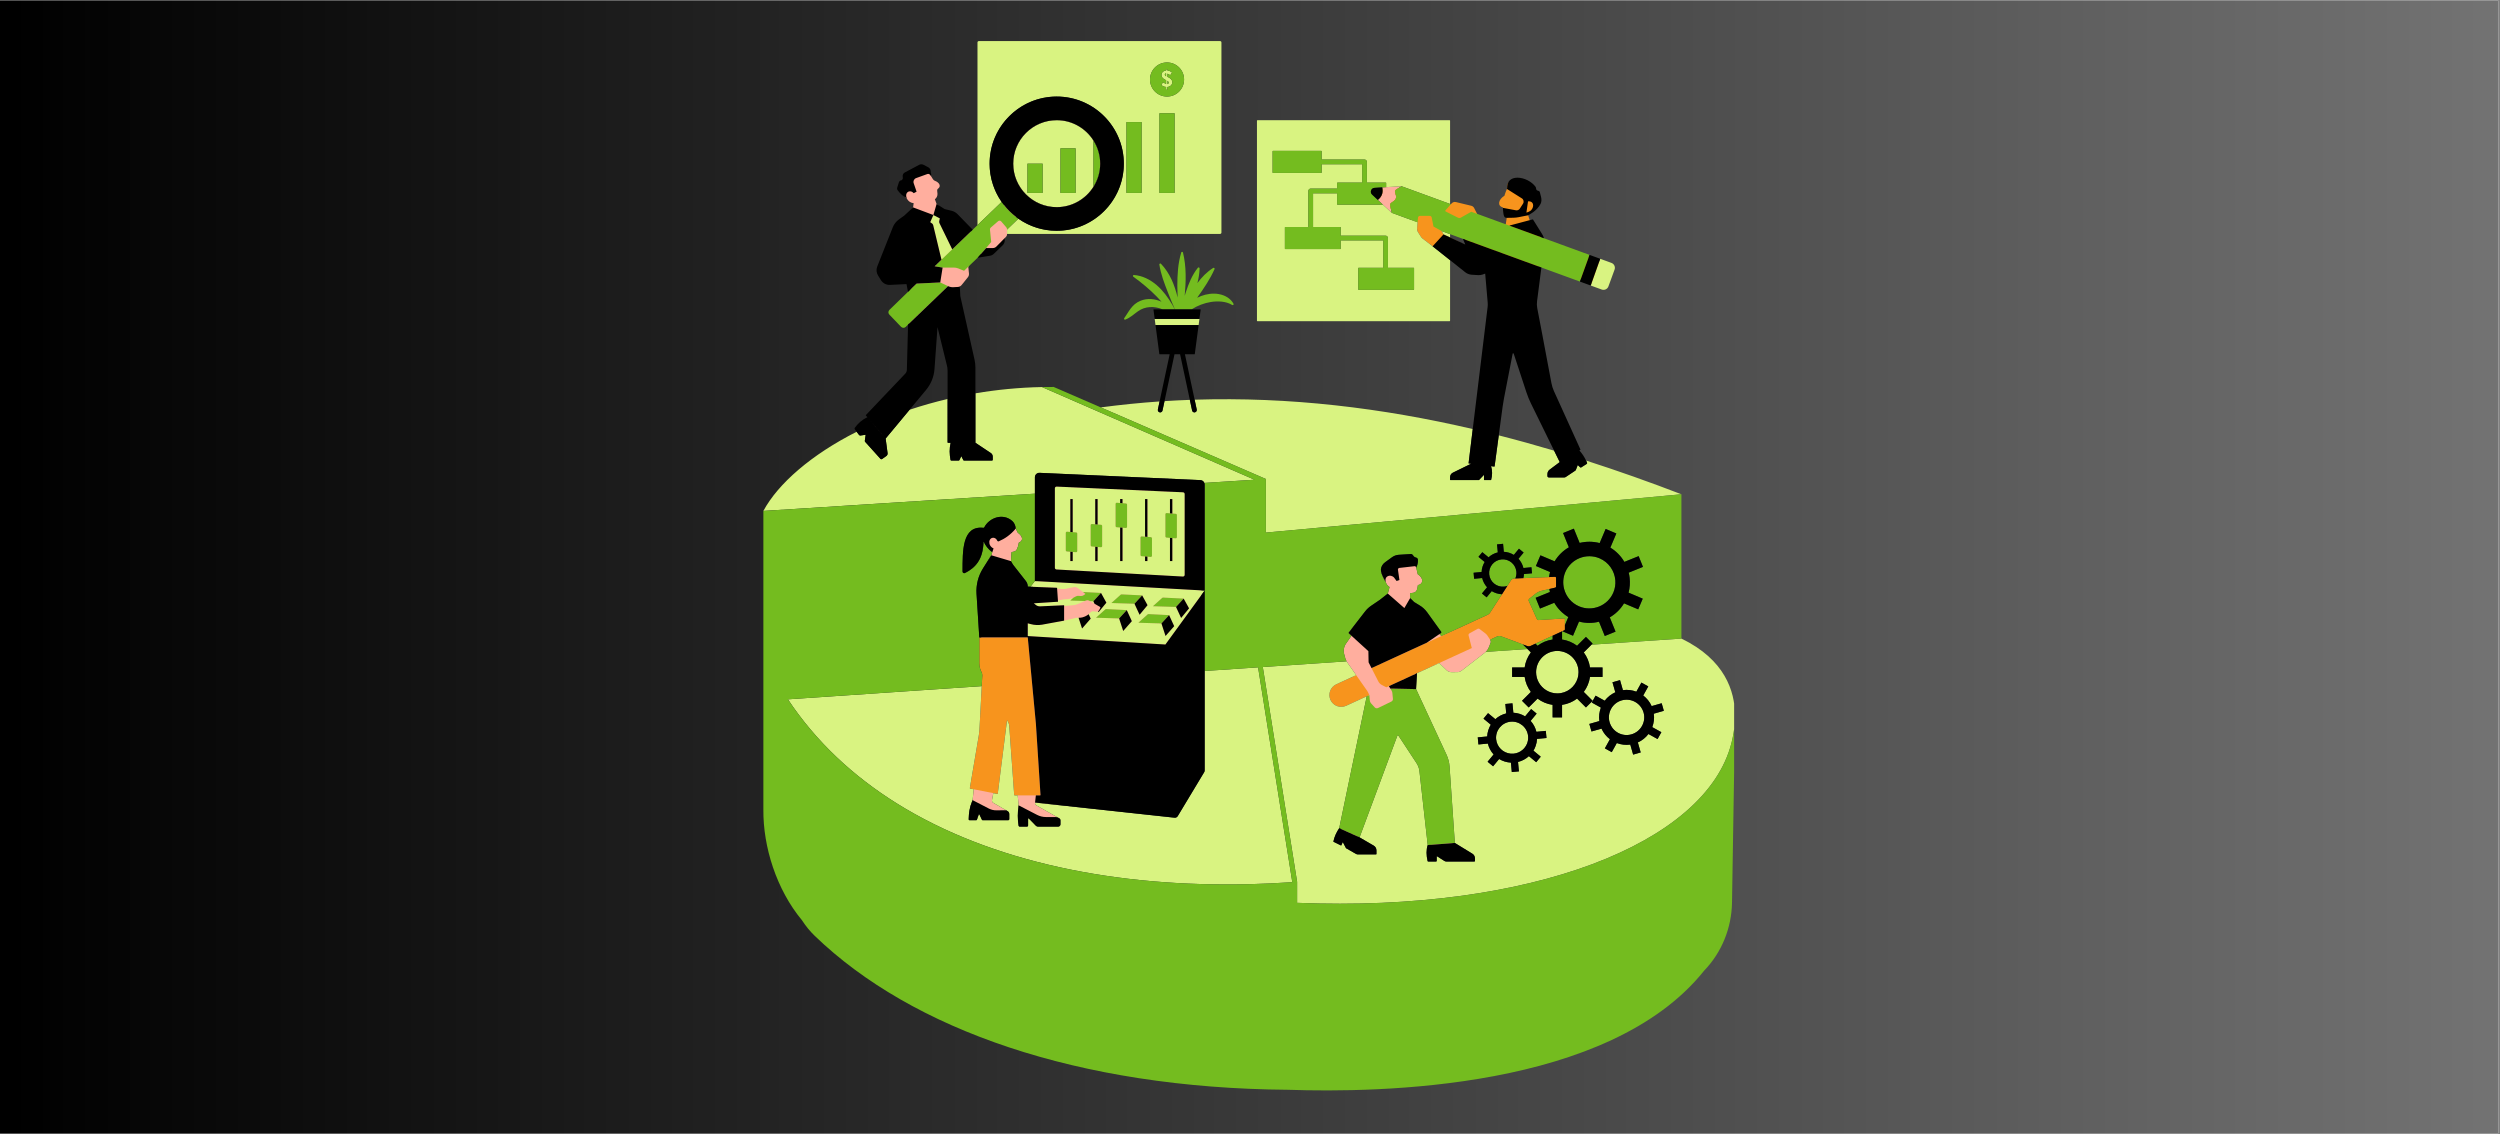 <svg xmlns="http://www.w3.org/2000/svg" xmlns:xlink="http://www.w3.org/1999/xlink" width="970" zoomAndPan="magnify" viewBox="0 0 727.5 330" height="440" preserveAspectRatio="xMidYMid meet" version="1.0"><rect x="0" y="0" width="727.5" height="330" fill="#808080" stroke="none"/><defs><clipPath id="e85967120b"><path d="M 0 0.113 L 727 0.113 L 727 329.887 L 0 329.887 Z M 0 0.113 " clip-rule="nonzero"/></clipPath><linearGradient x1="0" gradientTransform="matrix(0.749, 0, 0, 0.749, 0, 0.113)" y1="220" x2="970" gradientUnits="userSpaceOnUse" y2="220" id="cc626b72a8"><stop stop-opacity="1" stop-color="rgb(0%, 0%, 0%)" offset="0"/><stop stop-opacity="1" stop-color="rgb(0.175%, 0.175%, 0.175%)" offset="0.008"/><stop stop-opacity="1" stop-color="rgb(0.526%, 0.526%, 0.526%)" offset="0.016"/><stop stop-opacity="1" stop-color="rgb(0.879%, 0.879%, 0.879%)" offset="0.023"/><stop stop-opacity="1" stop-color="rgb(1.231%, 1.231%, 1.231%)" offset="0.031"/><stop stop-opacity="1" stop-color="rgb(1.584%, 1.584%, 1.584%)" offset="0.039"/><stop stop-opacity="1" stop-color="rgb(1.936%, 1.936%, 1.936%)" offset="0.047"/><stop stop-opacity="1" stop-color="rgb(2.289%, 2.289%, 2.289%)" offset="0.055"/><stop stop-opacity="1" stop-color="rgb(2.641%, 2.641%, 2.641%)" offset="0.062"/><stop stop-opacity="1" stop-color="rgb(2.994%, 2.994%, 2.994%)" offset="0.07"/><stop stop-opacity="1" stop-color="rgb(3.346%, 3.346%, 3.346%)" offset="0.078"/><stop stop-opacity="1" stop-color="rgb(3.699%, 3.699%, 3.699%)" offset="0.086"/><stop stop-opacity="1" stop-color="rgb(4.051%, 4.051%, 4.051%)" offset="0.094"/><stop stop-opacity="1" stop-color="rgb(4.402%, 4.402%, 4.402%)" offset="0.102"/><stop stop-opacity="1" stop-color="rgb(4.755%, 4.755%, 4.755%)" offset="0.109"/><stop stop-opacity="1" stop-color="rgb(5.107%, 5.107%, 5.107%)" offset="0.117"/><stop stop-opacity="1" stop-color="rgb(5.46%, 5.46%, 5.46%)" offset="0.125"/><stop stop-opacity="1" stop-color="rgb(5.812%, 5.812%, 5.812%)" offset="0.133"/><stop stop-opacity="1" stop-color="rgb(6.165%, 6.165%, 6.165%)" offset="0.141"/><stop stop-opacity="1" stop-color="rgb(6.517%, 6.517%, 6.517%)" offset="0.148"/><stop stop-opacity="1" stop-color="rgb(6.87%, 6.87%, 6.87%)" offset="0.156"/><stop stop-opacity="1" stop-color="rgb(7.222%, 7.222%, 7.222%)" offset="0.164"/><stop stop-opacity="1" stop-color="rgb(7.574%, 7.574%, 7.574%)" offset="0.172"/><stop stop-opacity="1" stop-color="rgb(7.927%, 7.927%, 7.927%)" offset="0.18"/><stop stop-opacity="1" stop-color="rgb(8.278%, 8.278%, 8.278%)" offset="0.188"/><stop stop-opacity="1" stop-color="rgb(8.63%, 8.63%, 8.63%)" offset="0.195"/><stop stop-opacity="1" stop-color="rgb(8.983%, 8.983%, 8.983%)" offset="0.203"/><stop stop-opacity="1" stop-color="rgb(9.335%, 9.335%, 9.335%)" offset="0.211"/><stop stop-opacity="1" stop-color="rgb(9.688%, 9.688%, 9.688%)" offset="0.219"/><stop stop-opacity="1" stop-color="rgb(10.04%, 10.04%, 10.04%)" offset="0.227"/><stop stop-opacity="1" stop-color="rgb(10.393%, 10.393%, 10.393%)" offset="0.234"/><stop stop-opacity="1" stop-color="rgb(10.745%, 10.745%, 10.745%)" offset="0.242"/><stop stop-opacity="1" stop-color="rgb(11.098%, 11.098%, 11.098%)" offset="0.25"/><stop stop-opacity="1" stop-color="rgb(11.45%, 11.45%, 11.45%)" offset="0.258"/><stop stop-opacity="1" stop-color="rgb(11.803%, 11.803%, 11.803%)" offset="0.266"/><stop stop-opacity="1" stop-color="rgb(12.155%, 12.155%, 12.155%)" offset="0.273"/><stop stop-opacity="1" stop-color="rgb(12.506%, 12.506%, 12.506%)" offset="0.281"/><stop stop-opacity="1" stop-color="rgb(12.859%, 12.859%, 12.859%)" offset="0.289"/><stop stop-opacity="1" stop-color="rgb(13.211%, 13.211%, 13.211%)" offset="0.297"/><stop stop-opacity="1" stop-color="rgb(13.564%, 13.564%, 13.564%)" offset="0.305"/><stop stop-opacity="1" stop-color="rgb(13.916%, 13.916%, 13.916%)" offset="0.312"/><stop stop-opacity="1" stop-color="rgb(14.268%, 14.268%, 14.268%)" offset="0.32"/><stop stop-opacity="1" stop-color="rgb(14.621%, 14.621%, 14.621%)" offset="0.328"/><stop stop-opacity="1" stop-color="rgb(14.973%, 14.973%, 14.973%)" offset="0.336"/><stop stop-opacity="1" stop-color="rgb(15.326%, 15.326%, 15.326%)" offset="0.344"/><stop stop-opacity="1" stop-color="rgb(15.678%, 15.678%, 15.678%)" offset="0.352"/><stop stop-opacity="1" stop-color="rgb(16.031%, 16.031%, 16.031%)" offset="0.359"/><stop stop-opacity="1" stop-color="rgb(16.382%, 16.382%, 16.382%)" offset="0.367"/><stop stop-opacity="1" stop-color="rgb(16.734%, 16.734%, 16.734%)" offset="0.375"/><stop stop-opacity="1" stop-color="rgb(17.087%, 17.087%, 17.087%)" offset="0.383"/><stop stop-opacity="1" stop-color="rgb(17.439%, 17.439%, 17.439%)" offset="0.391"/><stop stop-opacity="1" stop-color="rgb(17.792%, 17.792%, 17.792%)" offset="0.398"/><stop stop-opacity="1" stop-color="rgb(18.144%, 18.144%, 18.144%)" offset="0.406"/><stop stop-opacity="1" stop-color="rgb(18.497%, 18.497%, 18.497%)" offset="0.414"/><stop stop-opacity="1" stop-color="rgb(18.849%, 18.849%, 18.849%)" offset="0.422"/><stop stop-opacity="1" stop-color="rgb(19.202%, 19.202%, 19.202%)" offset="0.43"/><stop stop-opacity="1" stop-color="rgb(19.554%, 19.554%, 19.554%)" offset="0.438"/><stop stop-opacity="1" stop-color="rgb(19.907%, 19.907%, 19.907%)" offset="0.445"/><stop stop-opacity="1" stop-color="rgb(20.258%, 20.258%, 20.258%)" offset="0.453"/><stop stop-opacity="1" stop-color="rgb(20.61%, 20.61%, 20.61%)" offset="0.461"/><stop stop-opacity="1" stop-color="rgb(20.963%, 20.963%, 20.963%)" offset="0.469"/><stop stop-opacity="1" stop-color="rgb(21.315%, 21.315%, 21.315%)" offset="0.477"/><stop stop-opacity="1" stop-color="rgb(21.667%, 21.667%, 21.667%)" offset="0.484"/><stop stop-opacity="1" stop-color="rgb(22.02%, 22.02%, 22.02%)" offset="0.492"/><stop stop-opacity="1" stop-color="rgb(22.372%, 22.372%, 22.372%)" offset="0.5"/><stop stop-opacity="1" stop-color="rgb(22.725%, 22.725%, 22.725%)" offset="0.508"/><stop stop-opacity="1" stop-color="rgb(23.077%, 23.077%, 23.077%)" offset="0.516"/><stop stop-opacity="1" stop-color="rgb(23.43%, 23.43%, 23.43%)" offset="0.523"/><stop stop-opacity="1" stop-color="rgb(23.782%, 23.782%, 23.782%)" offset="0.531"/><stop stop-opacity="1" stop-color="rgb(24.135%, 24.135%, 24.135%)" offset="0.539"/><stop stop-opacity="1" stop-color="rgb(24.486%, 24.486%, 24.486%)" offset="0.547"/><stop stop-opacity="1" stop-color="rgb(24.838%, 24.838%, 24.838%)" offset="0.555"/><stop stop-opacity="1" stop-color="rgb(25.191%, 25.191%, 25.191%)" offset="0.562"/><stop stop-opacity="1" stop-color="rgb(25.543%, 25.543%, 25.543%)" offset="0.57"/><stop stop-opacity="1" stop-color="rgb(25.896%, 25.896%, 25.896%)" offset="0.578"/><stop stop-opacity="1" stop-color="rgb(26.248%, 26.248%, 26.248%)" offset="0.586"/><stop stop-opacity="1" stop-color="rgb(26.601%, 26.601%, 26.601%)" offset="0.594"/><stop stop-opacity="1" stop-color="rgb(26.953%, 26.953%, 26.953%)" offset="0.602"/><stop stop-opacity="1" stop-color="rgb(27.306%, 27.306%, 27.306%)" offset="0.609"/><stop stop-opacity="1" stop-color="rgb(27.658%, 27.658%, 27.658%)" offset="0.617"/><stop stop-opacity="1" stop-color="rgb(28.011%, 28.011%, 28.011%)" offset="0.625"/><stop stop-opacity="1" stop-color="rgb(28.362%, 28.362%, 28.362%)" offset="0.633"/><stop stop-opacity="1" stop-color="rgb(28.714%, 28.714%, 28.714%)" offset="0.641"/><stop stop-opacity="1" stop-color="rgb(29.066%, 29.066%, 29.066%)" offset="0.648"/><stop stop-opacity="1" stop-color="rgb(29.419%, 29.419%, 29.419%)" offset="0.656"/><stop stop-opacity="1" stop-color="rgb(29.771%, 29.771%, 29.771%)" offset="0.664"/><stop stop-opacity="1" stop-color="rgb(30.124%, 30.124%, 30.124%)" offset="0.672"/><stop stop-opacity="1" stop-color="rgb(30.476%, 30.476%, 30.476%)" offset="0.68"/><stop stop-opacity="1" stop-color="rgb(30.829%, 30.829%, 30.829%)" offset="0.688"/><stop stop-opacity="1" stop-color="rgb(31.181%, 31.181%, 31.181%)" offset="0.695"/><stop stop-opacity="1" stop-color="rgb(31.534%, 31.534%, 31.534%)" offset="0.703"/><stop stop-opacity="1" stop-color="rgb(31.886%, 31.886%, 31.886%)" offset="0.711"/><stop stop-opacity="1" stop-color="rgb(32.237%, 32.237%, 32.237%)" offset="0.719"/><stop stop-opacity="1" stop-color="rgb(32.59%, 32.59%, 32.59%)" offset="0.727"/><stop stop-opacity="1" stop-color="rgb(32.942%, 32.942%, 32.942%)" offset="0.734"/><stop stop-opacity="1" stop-color="rgb(33.295%, 33.295%, 33.295%)" offset="0.742"/><stop stop-opacity="1" stop-color="rgb(33.647%, 33.647%, 33.647%)" offset="0.75"/><stop stop-opacity="1" stop-color="rgb(34%, 34%, 34%)" offset="0.758"/><stop stop-opacity="1" stop-color="rgb(34.352%, 34.352%, 34.352%)" offset="0.766"/><stop stop-opacity="1" stop-color="rgb(34.705%, 34.705%, 34.705%)" offset="0.773"/><stop stop-opacity="1" stop-color="rgb(35.057%, 35.057%, 35.057%)" offset="0.781"/><stop stop-opacity="1" stop-color="rgb(35.41%, 35.41%, 35.41%)" offset="0.789"/><stop stop-opacity="1" stop-color="rgb(35.762%, 35.762%, 35.762%)" offset="0.797"/><stop stop-opacity="1" stop-color="rgb(36.115%, 36.115%, 36.115%)" offset="0.805"/><stop stop-opacity="1" stop-color="rgb(36.465%, 36.465%, 36.465%)" offset="0.812"/><stop stop-opacity="1" stop-color="rgb(36.818%, 36.818%, 36.818%)" offset="0.82"/><stop stop-opacity="1" stop-color="rgb(37.17%, 37.17%, 37.17%)" offset="0.828"/><stop stop-opacity="1" stop-color="rgb(37.523%, 37.523%, 37.523%)" offset="0.836"/><stop stop-opacity="1" stop-color="rgb(37.875%, 37.875%, 37.875%)" offset="0.844"/><stop stop-opacity="1" stop-color="rgb(38.228%, 38.228%, 38.228%)" offset="0.852"/><stop stop-opacity="1" stop-color="rgb(38.58%, 38.58%, 38.58%)" offset="0.859"/><stop stop-opacity="1" stop-color="rgb(38.933%, 38.933%, 38.933%)" offset="0.867"/><stop stop-opacity="1" stop-color="rgb(39.285%, 39.285%, 39.285%)" offset="0.875"/><stop stop-opacity="1" stop-color="rgb(39.638%, 39.638%, 39.638%)" offset="0.883"/><stop stop-opacity="1" stop-color="rgb(39.99%, 39.99%, 39.99%)" offset="0.891"/><stop stop-opacity="1" stop-color="rgb(40.341%, 40.341%, 40.341%)" offset="0.898"/><stop stop-opacity="1" stop-color="rgb(40.694%, 40.694%, 40.694%)" offset="0.906"/><stop stop-opacity="1" stop-color="rgb(41.046%, 41.046%, 41.046%)" offset="0.914"/><stop stop-opacity="1" stop-color="rgb(41.399%, 41.399%, 41.399%)" offset="0.922"/><stop stop-opacity="1" stop-color="rgb(41.751%, 41.751%, 41.751%)" offset="0.93"/><stop stop-opacity="1" stop-color="rgb(42.104%, 42.104%, 42.104%)" offset="0.938"/><stop stop-opacity="1" stop-color="rgb(42.456%, 42.456%, 42.456%)" offset="0.945"/><stop stop-opacity="1" stop-color="rgb(42.809%, 42.809%, 42.809%)" offset="0.953"/><stop stop-opacity="1" stop-color="rgb(43.161%, 43.161%, 43.161%)" offset="0.961"/><stop stop-opacity="1" stop-color="rgb(43.513%, 43.513%, 43.513%)" offset="0.969"/><stop stop-opacity="1" stop-color="rgb(43.866%, 43.866%, 43.866%)" offset="0.977"/><stop stop-opacity="1" stop-color="rgb(44.217%, 44.217%, 44.217%)" offset="0.984"/><stop stop-opacity="1" stop-color="rgb(44.569%, 44.569%, 44.569%)" offset="0.992"/><stop stop-opacity="1" stop-color="rgb(44.922%, 44.922%, 44.922%)" offset="1"/></linearGradient><clipPath id="8cbf1b00fc"><path d="M 222.078 11.887 L 504.633 11.887 L 504.633 263 L 222.078 263 Z M 222.078 11.887 " clip-rule="nonzero"/></clipPath><clipPath id="d1cc5af9f8"><path d="M 222.078 18 L 504.633 18 L 504.633 318 L 222.078 318 Z M 222.078 18 " clip-rule="nonzero"/></clipPath></defs><g clip-path="url(#e85967120b)"><path fill="#ffffff" d="M 0 0.113 L 727 0.113 L 727 329.887 L 0 329.887 Z M 0 0.113 " fill-opacity="1" fill-rule="nonzero"/><path fill="url(#cc626b72a8)" d="M 0 0.113 L 0 329.887 L 727 329.887 L 727 0.113 Z M 0 0.113 " fill-rule="nonzero"/></g><path fill="#ffae9e" d="M 280.844 133.23 L 288.469 133.738 C 288.578 133.738 288.672 133.652 288.672 133.535 L 288.641 132.988 C 288.641 132.559 288.438 132.168 288.074 131.934 L 283.633 129.137 L 283.027 106.977 C 283.027 106.191 282.941 105.406 282.77 104.637 L 278.641 86.492 L 279.32 83.348 C 279.531 83.246 279.715 83.098 279.855 82.914 L 281.645 80.691 C 281.891 80.387 282.008 79.992 281.973 79.602 L 281.77 77.617 L 283.848 74.047 L 287.602 73.844 C 288.027 73.789 288.418 73.594 288.719 73.301 L 290.988 71.477 C 291.383 71.098 292.133 70.496 292.133 69.949 L 292.383 69.285 L 292.391 69.273 L 292.793 68.863 C 292.875 68.777 292.941 68.68 292.977 68.574 C 293.02 68.473 293.047 68.359 293.047 68.25 L 293.047 66.797 L 293.051 66.789 L 295.664 63.129 L 296.199 62.387 C 297.781 63.488 299.984 64.594 301.863 65.195 C 303.738 65.801 305.746 66.129 307.82 66.129 C 318.594 66.129 326.227 58.672 326.227 47.906 C 326.227 37.137 318.047 29.621 307.281 29.621 C 296.504 29.621 289.105 36.855 289.105 47.629 C 289.105 51.758 290.07 56.195 292.277 59.355 L 292.07 59.543 L 292.062 59.543 L 282.875 67.797 L 278.383 62.832 C 277.91 62.344 277.301 61.992 276.641 61.828 L 274.602 61.328 L 272.547 59.355 L 272.285 58.625 L 272.051 57.973 C 272.547 57.617 272.836 57.027 272.805 56.414 C 272.805 56.383 272.801 56.359 272.801 56.336 C 272.785 56.055 272.762 55.77 272.719 55.5 C 272.707 55.426 272.715 55.348 272.73 55.273 C 272.762 55.125 272.844 54.984 272.973 54.895 C 273.332 54.637 273.48 54.316 273.457 53.996 C 273.449 53.883 273.414 53.758 273.355 53.641 C 273.16 53.238 272.699 52.852 272.039 52.605 C 271.859 52.543 271.719 52.422 271.598 52.281 C 271.547 52.219 271.492 52.164 271.457 52.098 C 271.406 52.016 271.355 51.941 271.312 51.867 C 271.227 51.734 271.148 51.598 271.062 51.465 L 270.715 50.207 C 270.656 49.766 270.395 49.379 269.996 49.176 L 268.633 48.465 C 268.234 48.262 267.754 48.262 267.363 48.469 L 263.73 50.305 C 263.324 50.52 263.086 50.953 263.129 51.41 L 263.172 51.895 C 263.191 52.199 262.812 52.453 262.516 52.539 L 262.441 52.555 C 262.141 52.648 261.91 52.875 261.812 53.176 L 261.602 54.562 C 261.512 54.84 261.555 55.145 261.73 55.383 C 262.105 55.883 262.387 56.328 262.707 56.723 C 263.027 57.113 263.383 57.457 263.891 57.754 C 264.086 58.156 264.395 58.52 264.812 58.777 C 265.113 58.961 265.461 59.09 265.867 59.121 L 265.855 59.258 L 265.711 60.348 L 263.84 63.227 L 262.277 64.348 C 261.484 64.918 260.871 65.703 260.516 66.613 L 256.172 76.699 C 255.828 77.559 255.914 78.531 256.41 79.324 L 257.254 80.676 C 257.816 81.574 258.816 82.105 259.879 82.047 L 264.688 81.816 L 264.969 84.215 L 265.105 85.293 L 259.48 90.305 C 259.098 90.68 259.086 91.281 259.453 91.668 L 262.516 94.18 C 262.883 94.57 263.512 94.57 263.898 94.184 L 264.555 93.527 L 264.859 108.172 C 264.855 108.582 264.688 108.98 264.398 109.281 L 252.688 121.074 C 252.652 121.117 252.652 121.172 252.688 121.215 L 253.105 121.707 C 253 121.762 252.895 121.812 252.793 121.859 C 251.375 122.547 250.184 123.199 249.332 124.418 C 249.238 124.547 249.246 124.719 249.344 124.848 L 250.266 125.855 C 250.43 126.074 250.559 126.129 250.695 126.105 L 252.438 126.086 L 252.137 128.16 C 252.121 128.266 252.148 128.375 252.227 128.457 L 256.18 132.836 C 256.297 132.977 256.504 132.996 256.656 132.891 L 257.48 132.344 C 257.754 132.156 257.891 131.832 257.852 131.504 L 257.051 127.027 L 257.129 126.93 L 268.914 112.898 C 270.344 111.18 271.203 109.043 271.363 106.809 L 272.629 93.137 L 276.285 106.051 C 276.461 106.645 276.559 107.266 276.559 107.891 L 276.359 128.273 C 276.359 128.344 276.414 128.395 276.48 128.395 L 277.254 128.395 C 277.223 128.547 277.199 128.695 277.168 128.848 C 276.855 130.387 276.801 131.961 277.094 133.469 C 277.117 133.566 277.199 133.633 277.301 133.633 L 278.816 133.633 C 278.898 133.633 278.973 133.59 279.008 133.516 L 279.719 131.961 L 280.652 133.117 C 280.688 133.188 280.758 133.23 280.844 133.23 Z M 307.5 34.973 C 314.48 34.973 320.156 40.648 320.156 47.629 C 320.156 54.605 314.48 60.281 307.5 60.281 C 300.523 60.281 294.848 54.605 294.848 47.629 C 294.848 40.648 300.523 34.973 307.5 34.973 Z M 349.848 141.598 L 349.16 223.742 C 349.16 223.914 349.109 224.082 349.031 224.223 L 342.219 236.527 C 342.035 236.848 341.68 237.02 341.312 236.984 L 301.207 233.547 L 301.199 233.621 C 301.164 233.914 301.316 234.203 301.574 234.355 L 307.691 237.816 L 308.035 238.168 C 308.242 238.285 308.363 238.504 308.363 238.742 L 308.363 239.652 C 308.363 240.02 308.07 240.312 307.703 240.312 L 302.211 240.07 C 301.977 240.07 301.75 239.977 301.586 239.812 L 299.25 237.73 C 299.168 237.645 299.039 237.699 299.039 237.812 L 298.867 239.996 C 298.867 240.191 298.715 240.34 298.523 240.34 L 297.02 240.227 C 296.824 240.227 296.672 240.074 296.672 239.879 C 296.363 238.113 296.277 236.559 296.402 234.344 C 296.402 234.191 296.395 234.031 296.383 233.883 L 296.148 231.453 L 295.543 231.129 C 295.469 231.129 295.406 231.074 295.402 230.996 L 294.297 209.895 C 294.266 209.52 293.5 208.57 293.32 208.238 L 292.996 207.637 L 290.137 230.363 C 290.133 230.438 290.062 230.48 290.004 230.469 L 289.059 230.797 L 288.672 232.812 C 288.609 233.129 288.758 233.457 289.039 233.613 L 292.762 235.781 L 292.941 236.137 C 293.234 236.309 293.418 236.621 293.418 236.965 L 293.461 238.129 C 293.461 238.301 293.32 238.441 293.148 238.441 L 286.191 238.43 C 286.102 238.43 286.016 238.375 285.984 238.297 L 285.039 236.758 C 285.02 236.727 285.004 236.707 284.977 236.699 C 284.965 236.688 284.945 236.688 284.93 236.688 L 284.922 236.684 C 284.91 236.684 284.898 236.715 284.887 236.719 C 284.859 236.73 284.836 236.738 284.832 236.762 C 284.832 236.77 284.816 236.77 284.816 236.77 L 284.246 238.297 C 284.215 238.383 284.137 238.449 284.039 238.449 L 282.332 238.32 C 282.211 238.32 282.105 238.215 282.105 238.094 C 282.105 237.902 282.105 237.406 282.137 237.129 C 282.148 236.926 282.641 234.629 282.676 234.516 C 282.793 234.105 282.965 232.988 283.004 232.828 C 283.027 232.711 283.043 232.602 283.062 232.484 L 283.359 229.684 L 282.805 229.113 C 282.746 229.094 282.703 229.031 282.715 228.969 L 285.945 214.184 C 286.02 213.711 286.074 213.234 286.102 212.75 L 286.504 196.398 L 286.504 196.293 C 286.504 195.977 286.426 195.676 286.285 195.398 C 285.855 194.594 285.629 193.699 285.629 192.797 L 285.547 185.496 L 284.746 172.785 C 284.578 170.188 285.027 167.887 286.414 165.68 L 288.461 161.582 L 288.762 160.672 L 288.719 160.715 C 287.848 159.598 286.621 158.188 286.188 157.168 C 286.168 157.121 286.105 157.137 286.102 157.188 C 285.977 162.371 283.844 165.027 280.887 166.531 C 280.555 166.695 280.406 166.523 280.414 166.152 C 280.426 160.23 280.039 153.359 286.262 154.047 C 286.371 154.051 286.473 153.996 286.531 153.898 C 287.988 151.09 291.578 149.434 294.285 151.898 C 295.18 152.738 295.59 153.812 295.59 153.812 C 295.77 154.156 295.934 154.492 296.059 154.832 C 296.094 154.922 296.156 155.004 296.23 155.059 C 297.672 156.094 297.824 157.352 296.523 157.887 C 296.48 157.91 296.445 157.949 296.445 157.996 C 296.375 158.672 296.211 159.219 295.922 159.82 C 295.758 160.18 295.426 160.438 295.035 160.523 L 294.418 160.648 C 294.383 160.652 294.352 160.68 294.352 160.723 L 294.191 163.285 L 294.156 164.328 C 294.266 164.523 294.395 164.723 294.531 164.906 L 298.188 169.379 C 298.547 169.844 298.738 170.422 298.738 171.004 L 299.953 171.41 L 301.68 169.219 L 301.734 139.902 C 301.734 139.168 302.352 138.586 303.082 138.617 L 348.613 140.309 C 349.301 140.34 349.848 140.91 349.848 141.598 Z M 454.895 180.672 L 454.766 182.832 C 454.766 182.949 454.699 183.055 454.594 183.098 L 445.453 187.328 C 445.152 187.473 444.801 187.484 444.496 187.367 L 437.312 184.551 L 437.039 184.445 C 436.637 184.293 436.188 184.316 435.797 184.496 L 433.617 186.141 L 433.66 186.207 C 433.746 186.344 433.801 186.488 433.82 186.645 C 433.832 186.801 433.812 186.961 433.754 187.109 L 433.23 188.402 C 433.176 188.543 433.109 188.68 433.035 188.809 C 433.012 188.859 432.98 188.906 432.949 188.961 C 432.898 189.035 432.855 189.109 432.801 189.176 C 432.758 189.238 432.715 189.301 432.668 189.355 C 432.625 189.41 432.582 189.457 432.539 189.508 C 432.383 189.68 432.219 189.844 432.035 189.988 L 431.68 190.262 L 425.336 195.16 C 424.965 195.445 424.512 195.602 424.047 195.602 L 422.406 195.605 C 421.855 195.605 421.328 195.391 420.938 195.004 L 418.805 192.949 L 418.801 192.949 L 412.039 195.316 L 411.898 196.117 L 411.891 196.121 L 411.016 201.078 L 419.906 219.719 C 420.406 220.797 420.707 221.957 420.789 223.148 L 422.738 245.352 L 422.777 245.785 L 427.832 248.535 C 428.305 248.836 428.746 248.953 428.746 249.504 L 428.746 250.242 C 428.746 250.34 428.664 250.414 428.574 250.414 L 421.051 250.316 C 420.867 250.316 420.684 250.266 420.523 250.16 L 417.906 248.617 C 417.855 248.59 417.801 248.621 417.801 248.676 L 417.801 249.961 C 417.801 250.059 417.719 250.133 417.621 250.133 L 415.906 250.062 C 415.824 250.062 415.75 250.008 415.734 249.93 C 415.363 248.301 415.746 247.223 416.199 245.859 C 416.211 245.828 416.219 245.793 416.23 245.762 L 413.641 223.871 C 413.547 223.039 413.254 222.234 412.793 221.527 L 406.801 212.793 C 406.73 212.691 406.574 212.707 406.535 212.82 L 394.879 243.836 L 399.297 246.395 C 399.789 246.676 400.145 246.719 400.145 247.285 L 400.145 248.34 C 400.145 248.406 400.094 248.457 400.027 248.457 L 395.168 247.91 C 395 247.91 394.836 247.875 394.688 247.789 L 392.008 246.371 C 392 246.363 391.996 246.359 391.988 246.352 L 390.91 244.301 L 390.148 245.547 C 390.117 245.559 390.098 245.574 390.074 245.578 L 388.363 244.559 C 388.34 244.547 388.32 244.516 388.328 244.5 C 388.59 243.148 389.43 242.586 390.254 241.328 L 390.27 241.246 L 398.059 202.473 L 398.102 202.258 L 391.805 204.508 C 391.34 204.723 390.848 204.82 390.371 204.82 C 389.074 204.82 388.566 204.301 387.984 203.043 C 387.191 201.32 387.977 200.473 389.707 199.68 L 394.652 196.473 L 392.426 193.289 L 392.031 192.723 C 391.879 192.508 391.762 192.273 391.664 192.043 C 391.59 191.887 391.535 191.73 391.484 191.57 L 391.156 190.355 C 390.867 189.301 391.062 188.164 391.695 187.27 L 393.285 185.004 L 392.512 184.301 C 392.441 184.242 392.438 184.141 392.492 184.07 L 397.676 178.598 C 398.16 177.973 398.746 177.422 399.402 176.973 L 401.996 175.207 L 403.859 172.727 L 404.363 170.832 C 403.762 170.453 403.402 169.926 403.285 169.414 L 403.277 169.414 C 403.277 169.41 402.031 167.469 402.031 166.113 C 402.031 166.059 402.031 166.004 402.039 165.949 C 402.105 165.113 402.598 164.383 403.266 163.895 L 405.125 162.812 C 405.703 162.402 406.375 162.152 407.082 162.109 L 410.137 161.586 C 410.371 161.566 410.59 161.672 410.719 161.855 L 410.973 162.199 C 411.09 162.359 411.254 162.477 411.445 162.539 L 411.75 162.641 C 412.02 162.734 412.18 162.715 412.199 162.996 C 412.203 163.207 412.199 163.41 412.18 163.605 L 412.199 163.609 L 412.176 163.637 C 412.113 164.512 412.102 165.211 412.102 165.211 C 412.246 165.754 412.477 166.586 412.555 167.082 C 414.5 168.379 414.094 170.023 412.605 170.27 C 412.543 170.723 412.449 171.168 412.328 171.598 C 412.18 172.082 411.77 172.434 411.273 172.496 L 410.309 172.637 L 410.359 174.035 L 411.223 175.574 L 412.82 176.543 C 413.695 177.066 414.445 177.758 415.035 178.574 L 419.027 183.73 C 419.121 183.859 419.09 184.043 418.961 184.133 L 418.891 184.5 L 419.445 185.09 L 432.629 179.863 L 433.367 179.527 C 433.648 179.391 433.883 179.188 434.047 178.93 L 440.133 169.746 C 440.355 169.402 440.727 169.188 441.141 169.168 L 452.047 168.23 C 452.215 168.227 452.348 168.355 452.348 168.52 L 452.133 170.441 C 452.133 170.57 452.043 170.684 451.906 170.723 L 447.906 171.574 C 447.262 171.727 446.656 172.027 446.133 172.441 L 444.328 173.875 C 444.141 174.035 444.078 174.305 444.184 174.539 L 446.727 180.883 C 446.828 181.09 447.043 181.219 447.27 181.199 L 454.586 180.387 C 454.754 180.371 454.895 180.516 454.895 180.672 Z M 402.445 59.57 L 400.941 58.176 C 401.027 58.113 401.102 58.043 401.172 57.973 C 402.07 57.176 402.492 56.168 402.285 54.867 C 402.266 54.758 402.246 54.648 402.223 54.531 L 403.375 54.465 L 407.836 54.188 L 406.855 54.809 L 406.273 55.168 C 405.996 55.34 405.875 55.68 405.965 55.992 L 406.223 56.906 C 406.383 57.477 406.168 58.09 405.688 58.434 L 404.805 59.07 C 404.566 59.242 404.457 59.539 404.523 59.828 L 404.758 60.855 L 405.004 61.938 Z M 402.445 59.57 " fill-opacity="1" fill-rule="nonzero"/><path fill="#f7941d" d="M 455.074 179.969 L 447.758 180.441 C 447.531 180.457 447.316 180.328 447.219 180.121 L 444.871 174.895 C 444.766 174.66 444.828 174.398 445.016 174.238 L 446.727 172.875 L 446.82 172.801 C 447.344 172.383 447.949 172.09 448.594 171.93 L 450.852 171.402 L 452.582 170.996 C 452.715 170.961 452.809 170.844 452.809 170.715 L 452.809 168.145 C 452.809 167.98 452.672 167.844 452.508 167.855 L 450.785 167.926 L 443.293 168.238 L 440.953 168.328 L 440.668 168.34 C 440.254 168.367 439.883 168.574 439.66 168.918 L 438.652 170.484 L 437.023 173.016 L 435.918 174.723 L 433.609 178.301 C 433.445 178.555 433.211 178.758 432.93 178.895 L 432.195 179.23 L 419.445 185.09 L 415.156 187.055 L 415.145 187.059 L 415.137 187.059 L 413.707 187.715 L 412.789 188.141 L 412.488 188.273 L 405.406 191.527 L 403.418 192.441 L 399.113 194.422 L 401.074 198.262 L 401.074 198.27 L 401.082 198.281 C 401.316 198.734 401.684 199.109 402.145 199.344 C 402.047 199.289 401.953 199.227 401.859 199.16 C 401.953 199.227 402.051 199.289 402.156 199.348 L 402.16 199.348 L 403.43 200.004 L 404.16 199.668 L 405.859 198.891 L 407.586 198.098 L 410.449 196.785 L 411.891 196.121 L 411.898 196.117 L 412.34 195.914 L 418.801 192.949 L 418.805 192.949 L 423.223 190.914 L 423.391 190.84 L 424.75 190.215 L 428.297 188.582 L 427.359 184.93 C 427.297 184.68 427.41 184.422 427.637 184.301 L 429.98 183 C 430.027 182.969 430.078 182.957 430.121 182.941 C 430.133 182.941 430.133 182.941 430.133 182.941 C 430.176 182.938 430.223 182.93 430.281 182.938 C 430.281 182.938 430.285 182.938 430.293 182.938 C 430.336 182.941 430.383 182.949 430.426 182.969 C 430.438 182.98 430.457 182.992 430.477 183 C 430.5 183.012 430.52 183.023 430.543 183.035 C 430.551 183.043 430.555 183.043 430.562 183.043 C 430.562 183.047 430.562 183.047 430.562 183.047 L 431.121 183.465 L 432.023 184.152 L 432.211 184.301 C 432.438 184.473 432.641 184.672 432.801 184.906 L 433.617 186.141 L 435.617 185.227 C 436.012 185.047 436.457 185.031 436.863 185.176 L 437.133 185.281 L 443.152 187.527 L 444.434 188.004 C 444.746 188.121 445.098 188.109 445.398 187.961 L 446.82 187.301 L 451.809 184.992 L 454.559 183.715 L 454.637 183.688 L 455.215 183.414 C 455.312 183.379 455.387 183.273 455.387 183.156 L 455.387 180.258 C 455.387 180.09 455.238 179.949 455.074 179.969 Z M 398.375 202.031 C 398.273 201.766 398.145 201.52 397.996 201.281 C 397.941 201.195 397.891 201.105 397.836 201.02 L 394.652 196.473 L 388.859 199.129 C 387.602 199.703 386.855 200.949 386.855 202.25 C 386.855 202.734 386.957 203.219 387.172 203.688 C 387.965 205.418 390.008 206.172 391.73 205.379 L 397.715 202.633 L 398.059 202.473 L 398.48 202.281 Z M 301.992 218.98 L 301.449 210.645 L 300.32 198.676 L 300.219 197.559 L 299.746 192.582 L 299.078 185.496 L 284.973 185.496 L 284.973 192.992 C 284.973 193.887 285.199 194.785 285.629 195.59 C 285.77 195.863 285.848 196.164 285.848 196.484 L 285.848 196.59 L 285.77 198.066 L 285.684 199.668 L 285.016 212.422 C 284.988 212.906 284.934 213.387 284.855 213.863 L 282.812 225.871 L 282.223 229.34 C 282.211 229.398 282.246 229.461 282.316 229.473 L 283.359 229.684 L 289.059 230.797 L 290.211 231.043 C 290.277 231.055 290.348 231.008 290.352 230.941 L 291.383 222.793 L 293.051 209.535 L 293.375 210.141 C 293.555 210.473 293.66 210.836 293.691 211.215 L 294.438 221.695 L 295.125 231.312 C 295.133 231.398 295.191 231.453 295.266 231.453 L 302.684 231.453 C 302.746 231.453 302.793 231.406 302.789 231.352 Z M 467.926 77.102 L 465.859 76.203 L 464.969 75.875 L 461.863 74.742 L 448.715 69.656 C 448.586 69.164 448.367 68.688 448.035 68.219 L 445.957 64.301 C 445.93 64.258 445.883 64.238 445.832 64.25 L 445.145 64.07 L 444.863 63.184 L 444.691 62.648 C 444.703 62.641 445.145 62.016 445.914 61.445 C 446.684 60.875 447.316 60.145 447.844 59.09 C 448.145 58.488 448.145 57.766 447.984 57.102 L 447.57 56.055 C 447.539 55.895 447.422 55.766 447.262 55.715 L 446.852 55.57 C 446.691 55.512 446.574 55.383 446.531 55.219 L 446.422 54.699 C 446.41 54.637 446.379 54.57 446.34 54.512 C 445.27 53.012 443.508 52.262 441.457 52.262 C 439.211 52.312 438.531 53.109 438.574 54.766 L 438.512 54.984 C 438.445 55.145 438.383 55.305 438.324 55.453 C 438.27 55.574 438.219 55.711 438.168 55.832 C 438.09 56.047 438.012 56.25 437.941 56.465 C 437.887 56.629 437.84 56.797 437.789 56.961 C 436.059 58.012 435.594 59.906 437.355 60.355 L 437.355 60.488 C 437.355 60.617 437.48 60.723 437.488 60.844 C 437.5 61.293 437.605 61.598 437.691 62.098 C 437.703 62.188 437.734 62.344 437.734 62.344 L 437.844 62.754 C 437.941 63.078 438.016 63.219 438.359 63.219 L 438.453 63.398 L 438.176 65.27 L 437.641 65.434 L 430.242 62.777 L 429.832 62.227 L 429.832 62.219 L 428.973 60.531 C 428.809 60.207 428.508 59.973 428.156 59.883 L 423.66 58.797 C 423.207 58.684 422.738 58.84 422.426 59.184 L 422.199 59.434 L 421.695 59.5 L 407.73 54.797 L 406.855 54.809 L 406.273 55.168 C 405.996 55.34 405.875 55.68 405.965 55.992 L 406.223 56.906 C 406.383 57.477 406.168 58.09 405.688 58.434 L 404.805 59.07 C 404.566 59.242 404.457 59.539 404.523 59.828 L 404.758 60.855 L 405.148 61.176 L 412.523 64.688 L 412.371 66.496 C 412.348 66.875 412.434 67.25 412.641 67.562 L 413.535 68.961 C 413.641 69.129 413.777 69.27 413.934 69.391 L 415.422 70.531 L 416.887 71.66 L 417.621 71.66 L 426.402 78.762 C 426.941 79.188 427.594 79.441 428.281 79.484 L 430.164 79.605 C 430.609 79.633 431.066 79.57 431.496 79.422 L 432.617 79.098 L 432.551 79.133 L 433.523 88.367 C 433.566 88.793 433.562 89.219 433.508 89.637 L 427.695 134.445 L 428.91 134.812 L 423.234 137.867 C 422.738 138.113 422.371 138.082 422.371 138.641 L 422.371 139.426 C 422.371 139.457 422.402 139.492 422.438 139.492 L 430.152 139.219 C 430.164 139.219 430.188 139.211 430.199 139.199 L 432.125 137.695 L 432.102 139.316 C 432.102 139.348 432.137 139.383 432.176 139.383 L 433.691 139.348 C 433.723 139.348 433.746 139.328 433.758 139.289 C 434.121 137.945 433.91 136.48 433.5 135.16 L 434.426 135.277 C 434.48 135.285 434.523 135.246 434.531 135.199 L 436.371 117.898 C 436.477 117.125 436.598 116.352 436.754 115.59 L 439.918 102.27 C 439.941 102.109 440.699 102.293 440.746 102.453 L 444.984 113.855 C 445.355 114.977 445.801 116.062 446.316 117.125 L 454.387 134.438 L 451.152 136.844 C 450.746 137.148 450.574 137.16 450.574 137.672 L 450.574 138.246 C 450.574 138.477 450.754 138.652 450.973 138.652 L 455.172 138.461 C 455.293 138.461 455.422 138.418 455.527 138.352 L 458.117 136.523 C 458.152 136.477 458.207 136.402 458.25 136.352 L 458.988 134.672 L 459.992 135.707 C 460.059 135.812 460.203 135.844 460.305 135.773 L 461.336 134.781 C 461.43 134.727 461.473 134.609 461.434 134.504 C 460.973 133.234 459.883 132.273 458.938 131.188 L 459.227 131.008 C 459.258 130.988 459.262 130.961 459.25 130.93 L 450.559 114.527 C 450.215 113.773 449.961 112.988 449.812 112.18 L 447.172 98.105 L 445.746 89.809 C 445.625 89.172 445.605 88.516 445.684 87.863 L 447.82 76.926 L 460 81.359 L 463.145 82.508 L 465.574 82.988 C 466.367 83.281 467.238 82.871 467.527 82.078 L 468.832 79.055 C 469.121 78.262 468.719 77.391 467.926 77.102 Z M 420.082 68.23 L 420.062 68.219 L 419.531 67.25 L 420.062 66.961 L 425.395 68.699 L 426.23 69.227 L 426.98 71.66 Z M 402.168 54.867 L 399.961 55.133 C 398.965 55.195 398.824 55.68 399.555 56.355 L 400.941 57.758 L 401.125 57.93 L 401.172 57.973 C 402.07 57.176 402.492 56.168 402.285 54.867 Z M 402.168 54.867 " fill-opacity="1" fill-rule="nonzero"/><g clip-path="url(#8cbf1b00fc)"><path fill="#d9f381" d="M 489.289 185.824 L 489.285 185.82 L 488.945 185.848 L 463.129 187.602 L 460.875 189.855 C 461.816 191.113 462.457 192.605 462.688 194.23 L 466.332 194.23 L 466.332 196.98 L 462.688 196.98 C 462.453 198.602 461.816 200.094 460.875 201.352 L 463.453 203.93 L 461.508 205.875 L 458.93 203.297 C 457.672 204.238 456.184 204.879 454.559 205.113 L 454.559 208.754 L 451.809 208.754 L 451.809 205.113 C 450.18 204.879 448.688 204.238 447.43 203.297 L 444.852 205.875 L 442.906 203.93 L 445.484 201.352 C 444.543 200.094 443.906 198.602 443.672 196.98 L 440.027 196.98 L 440.027 194.23 L 443.672 194.23 C 443.902 192.605 444.543 191.113 445.484 189.855 L 444.5 188.871 L 432.363 189.695 C 432.258 189.797 432.148 189.895 432.035 189.984 L 431.676 190.262 L 425.336 195.156 C 424.965 195.445 424.512 195.598 424.043 195.598 L 422.406 195.605 C 421.855 195.605 421.328 195.391 420.934 195.008 L 418.805 192.949 L 412.34 195.914 L 411.895 196.117 L 412.34 195.914 L 412.074 200.527 L 412.078 200.527 L 417.918 213.113 L 420.941 219.625 C 421.441 220.703 421.742 221.867 421.824 223.055 L 421.945 224.805 L 423.363 245.305 L 422.738 245.355 L 423.367 245.305 L 428.453 248.422 C 428.93 248.711 429.219 249.23 429.219 249.793 L 429.219 250.527 C 429.219 250.621 429.141 250.699 429.047 250.699 L 420.859 250.699 C 420.672 250.699 420.488 250.648 420.332 250.547 L 418.191 249.184 C 418.145 249.156 418.086 249.188 418.086 249.242 L 418.086 250.527 C 418.086 250.621 418.008 250.699 417.91 250.699 L 415.602 250.699 C 415.52 250.699 415.445 250.641 415.426 250.562 C 415.051 248.895 414.992 247.328 415.461 245.918 L 416.199 245.859 L 415.461 245.918 L 413.395 227.465 L 413.055 224.422 C 412.961 223.582 412.672 222.781 412.207 222.078 L 408.648 216.656 L 406.914 214.02 C 406.844 213.914 406.688 213.934 406.645 214.051 L 405.18 217.984 L 400.125 231.594 L 395.633 243.68 L 399.758 246.078 C 400.246 246.363 400.547 246.887 400.547 247.453 L 400.547 248.512 C 400.547 248.574 400.492 248.629 400.43 248.629 L 395.098 248.629 C 394.93 248.629 394.77 248.586 394.625 248.504 L 391.703 246.832 C 391.695 246.824 391.688 246.816 391.68 246.809 L 390.758 245.039 L 390.309 246.004 C 390.277 246.012 390.262 246.02 390.234 246.031 L 388.047 244.953 C 388.023 244.941 388.008 244.914 388.016 244.891 C 388.273 243.543 388.883 242.254 389.707 240.996 L 390.27 241.25 L 389.707 240.992 L 391.082 234.41 L 393.586 222.418 L 397.715 202.629 L 391.73 205.379 C 390.004 206.172 387.965 205.414 387.172 203.688 C 386.379 201.961 387.137 199.922 388.859 199.129 L 394.648 196.469 L 394.652 196.469 L 392.426 193.289 L 392.031 192.723 C 391.969 192.637 391.926 192.539 391.871 192.449 L 368.375 194.047 L 368.305 194.051 L 367.477 194.109 L 367.648 195.168 L 367.684 195.391 L 374.73 239.496 L 377.465 256.609 L 377.465 262.723 C 445.074 265.508 496.492 245.57 503.875 216.125 C 504.227 214.723 504.777 212.301 504.879 209.352 L 504.895 208.344 C 504.895 208.246 504.898 208.152 504.895 208.055 C 504.809 201.168 502.02 191.98 489.289 185.824 Z M 448.359 220.199 L 447.035 221.801 L 444.906 220.043 C 444.027 220.844 442.953 221.434 441.746 221.727 L 442.008 224.469 L 439.934 224.664 L 439.676 221.922 C 438.434 221.863 437.262 221.488 436.246 220.867 L 434.488 222.992 L 432.887 221.668 L 433.184 221.309 L 434.645 219.543 C 433.844 218.664 433.258 217.586 432.965 216.379 L 430.223 216.641 L 430.023 214.57 L 432.77 214.309 C 432.828 213.066 433.203 211.898 433.82 210.883 L 431.695 209.129 L 433.02 207.523 L 435.148 209.281 C 436.027 208.48 437.105 207.891 438.312 207.602 L 438.105 205.395 L 438.055 204.859 L 439.98 204.676 L 440.125 204.664 L 440.387 207.402 C 441.625 207.465 442.793 207.84 443.805 208.457 L 445.562 206.332 L 447.168 207.66 L 445.41 209.781 C 446.211 210.664 446.797 211.742 447.09 212.949 L 449.832 212.688 L 450.031 214.758 L 447.285 215.02 C 447.25 215.727 447.105 216.402 446.879 217.047 C 446.711 217.535 446.5 218.004 446.234 218.441 Z M 480.809 211.594 L 483.461 213.066 L 482.352 215.07 L 479.695 213.594 C 478.906 214.637 477.859 215.488 476.613 216.047 L 477.445 218.961 L 475.246 219.594 L 474.41 216.68 C 473.055 216.863 471.715 216.691 470.492 216.227 L 469.02 218.879 L 467.016 217.77 L 468.492 215.113 C 467.449 214.324 466.598 213.277 466.039 212.031 L 463.121 212.863 L 462.895 212.066 L 462.492 210.664 L 465.41 209.828 C 465.223 208.477 465.395 207.137 465.859 205.914 L 463.207 204.441 L 464.316 202.441 L 466.973 203.91 C 467.762 202.867 468.812 202.016 470.059 201.457 L 469.227 198.543 L 471.43 197.914 L 472.262 200.828 C 473.613 200.645 474.953 200.812 476.176 201.281 L 477.648 198.629 L 479.652 199.742 L 478.176 202.391 C 479.219 203.184 480.07 204.23 480.629 205.477 L 483.547 204.645 L 483.809 205.559 L 484.176 206.844 L 481.258 207.68 C 481.445 209.031 481.273 210.371 480.809 211.594 Z M 444.68 214.219 C 444.832 215.812 444.164 217.293 443.023 218.246 C 442.324 218.836 441.445 219.223 440.469 219.316 C 440.172 219.344 439.879 219.344 439.59 219.316 C 437.402 219.109 435.59 217.375 435.371 215.105 C 435.129 212.539 437.02 210.254 439.586 210.008 C 442.152 209.766 444.438 211.652 444.68 214.219 Z M 478.281 207.34 C 479.059 210.066 477.477 212.922 474.75 213.699 C 472.078 214.465 469.293 212.961 468.445 210.336 C 468.426 210.281 468.402 210.227 468.387 210.168 C 467.605 207.441 469.191 204.586 471.918 203.805 C 474.629 203.031 477.457 204.59 478.262 207.285 C 478.266 207.301 478.273 207.32 478.281 207.34 Z M 347.637 116.312 C 375.273 115.434 402.211 118.711 428.566 124.852 L 427.352 134.84 L 428.109 134.941 L 422.789 137.543 C 422.289 137.789 421.973 138.297 421.973 138.855 L 421.973 139.637 C 421.973 139.676 422 139.703 422.039 139.703 L 430.348 139.703 C 430.367 139.703 430.383 139.695 430.398 139.684 L 431.84 138.176 L 431.84 139.637 C 431.84 139.676 431.867 139.703 431.906 139.703 L 433.848 139.703 C 433.879 139.703 433.906 139.684 433.918 139.652 C 434.277 138.305 434.309 136.973 433.902 135.656 L 434.832 135.77 C 434.879 135.777 434.926 135.742 434.93 135.691 L 436.141 126.691 C 441.531 128.062 446.898 129.551 452.242 131.141 L 453.879 134.469 L 450.941 136.668 C 450.535 136.969 450.297 137.445 450.297 137.949 L 450.297 138.531 C 450.297 138.754 450.477 138.934 450.699 138.934 L 455.242 138.934 C 455.371 138.934 455.496 138.895 455.605 138.824 L 458.43 136.941 C 458.469 136.891 458.527 136.816 458.57 136.766 L 459.129 135.328 L 459.809 135.969 C 459.883 136.066 460.023 136.094 460.125 136.027 L 461.75 134.984 C 461.844 134.922 461.883 134.809 461.848 134.703 C 461.766 134.477 461.656 134.254 461.555 134.027 C 470.867 137.02 480.109 140.301 489.289 143.832 L 368.375 154.98 L 368.375 139.387 L 320.324 118.551 C 326.062 117.789 331.766 117.215 337.441 116.82 L 336.941 119.176 C 336.859 119.547 337.098 119.91 337.469 119.992 C 337.516 120 337.566 120.008 337.613 120.008 C 337.93 120.008 338.215 119.785 338.285 119.461 L 338.871 116.727 C 341.332 116.566 343.789 116.453 346.242 116.363 L 346.902 119.461 C 346.973 119.785 347.258 120.008 347.574 120.008 C 347.625 120.008 347.672 120 347.719 119.992 C 348.09 119.91 348.328 119.547 348.25 119.176 Z M 459.359 195.602 C 459.359 196.215 459.27 196.809 459.102 197.367 C 458.34 199.918 455.977 201.785 453.18 201.785 C 451.996 201.785 450.895 201.445 449.953 200.863 C 448.184 199.777 447 197.828 447 195.602 C 447 192.195 449.77 189.422 453.18 189.422 C 456.59 189.422 459.359 192.195 459.359 195.602 Z M 458.949 187.887 L 458.93 187.91 C 458.918 187.902 458.91 187.898 458.902 187.891 Z M 373.379 239.918 L 376.055 256.707 C 372.141 256.977 368.234 257.164 364.34 257.27 C 364.043 257.277 363.746 257.285 363.445 257.293 C 325.246 258.195 288.586 251.047 260.891 233.742 C 248.25 225.844 237.477 215.836 229.281 203.504 L 285.684 199.668 L 285.016 212.426 C 284.988 212.906 284.934 213.387 284.855 213.863 L 282.812 225.871 L 282.223 229.336 C 282.207 229.398 282.25 229.461 282.312 229.473 L 283.355 229.68 L 283.062 232.484 C 283.047 232.602 283.027 232.711 283 232.828 C 282.965 232.988 282.902 233.152 282.84 233.305 C 282.676 233.695 282.535 234.094 282.414 234.508 C 282.383 234.617 282.367 234.73 282.336 234.84 C 282.258 235.148 282.18 235.453 282.125 235.77 C 282.082 236.008 282.059 236.258 282.027 236.504 C 282.004 236.699 281.969 236.891 281.953 237.086 C 281.93 237.359 281.922 237.641 281.91 237.918 C 281.906 238.098 281.887 238.27 281.887 238.453 C 281.887 238.453 281.887 238.457 281.887 238.457 C 281.891 238.582 281.988 238.684 282.113 238.684 L 284.078 238.684 C 284.176 238.684 284.258 238.621 284.285 238.531 L 284.809 237.051 C 284.809 237.047 284.812 237.047 284.812 237.047 C 284.824 237.023 284.848 237.016 284.871 237.004 C 284.887 236.996 284.895 236.973 284.914 236.973 C 284.961 236.969 285.004 236.988 285.027 237.039 L 285.738 238.543 C 285.77 238.625 285.855 238.684 285.949 238.684 L 293.391 238.684 C 293.562 238.684 293.699 238.543 293.699 238.371 L 293.699 236.879 C 293.699 236.535 293.516 236.219 293.219 236.043 L 292.766 235.781 L 289.039 233.613 C 288.754 233.457 288.613 233.133 288.672 232.809 L 289.055 230.801 L 289.059 230.801 L 290.215 231.043 C 290.277 231.055 290.344 231.008 290.352 230.938 L 291.379 222.793 L 293.055 209.535 L 293.379 210.141 C 293.555 210.473 293.66 210.836 293.688 211.215 L 294.438 221.695 L 295.125 231.316 C 295.133 231.398 295.191 231.453 295.27 231.453 L 296.148 231.453 L 296.383 233.883 C 296.395 234.031 296.402 234.191 296.402 234.344 C 296.113 236.469 296.102 238.426 296.402 240.195 C 296.402 240.387 296.562 240.547 296.754 240.547 L 298.832 240.547 C 299.023 240.547 299.176 240.395 299.176 240.203 L 299.176 238.254 C 299.176 238.145 299.305 238.09 299.383 238.172 L 301.438 240.285 C 301.602 240.449 301.828 240.547 302.062 240.547 L 307.93 240.547 C 308.293 240.547 308.59 240.25 308.59 239.887 L 308.59 238.715 C 308.59 238.477 308.465 238.254 308.258 238.141 L 307.688 237.816 L 301.574 234.355 C 301.312 234.203 301.164 233.918 301.195 233.621 L 301.203 233.543 L 341.809 237.949 C 342.172 237.988 342.523 237.816 342.715 237.5 L 350.422 224.691 C 350.508 224.543 350.555 224.379 350.555 224.207 L 350.555 195.258 L 360.68 194.57 L 366.098 194.203 L 366.258 195.219 L 366.363 195.863 Z M 301.156 143.656 L 222.141 148.676 C 226.449 140.695 236.098 132.32 249.277 125.648 L 249.914 126.48 C 250.082 126.703 250.207 126.754 250.34 126.738 L 251.914 126.516 L 251.66 128.27 C 251.645 128.375 251.676 128.484 251.75 128.562 L 256.211 133.516 C 256.332 133.652 256.539 133.676 256.688 133.57 L 257.914 132.707 C 258.184 132.52 258.328 132.195 258.285 131.867 L 257.719 127.617 L 264.684 119.242 C 268.227 118.055 271.926 117.004 275.75 116.102 L 275.746 128.723 C 275.746 128.793 275.801 128.848 275.867 128.848 L 277.172 128.848 C 277.168 128.848 277.168 128.848 277.168 128.848 L 276.645 128.848 C 276.238 130.535 276.285 132.199 276.613 133.852 C 276.633 133.945 276.719 134.016 276.816 134.016 L 278.992 134.016 C 279.07 134.016 279.141 133.973 279.176 133.902 L 279.738 132.738 L 280.34 133.906 C 280.375 133.973 280.445 134.016 280.52 134.016 L 288.684 134.016 C 288.797 134.016 288.887 133.926 288.887 133.812 L 288.887 132.879 C 288.887 132.457 288.676 132.062 288.324 131.828 L 283.848 128.848 L 283.625 128.848 L 283.844 128.848 L 283.844 114.457 C 290.055 113.402 296.539 112.762 303.223 112.633 L 317.652 118.926 L 365.047 139.598 L 350.461 140.527 C 350.281 140.066 349.844 139.734 349.324 139.711 L 335.887 139.105 L 302.504 137.594 C 301.773 137.566 301.156 138.152 301.156 138.887 Z M 257.668 127.555 L 257.129 126.93 L 257.129 126.926 Z M 348.801 94.59 L 336.25 94.59 L 336.016 92.805 L 349.035 92.805 Z M 365.773 93.324 L 365.773 35.125 C 365.773 35.043 365.84 34.973 365.926 34.973 L 421.82 34.973 C 421.902 34.973 421.973 35.043 421.973 35.125 L 421.973 59.352 L 407.836 54.188 L 403.375 54.461 L 403.375 53.262 C 403.375 53.195 403.32 53.141 403.254 53.141 L 397.77 53.141 L 397.77 47.113 C 397.77 46.734 397.461 46.426 397.082 46.426 L 384.605 46.426 L 384.605 44.023 C 384.605 43.957 384.551 43.902 384.484 43.902 L 370.449 43.902 C 370.383 43.902 370.328 43.957 370.328 44.023 L 370.328 50.207 C 370.328 50.273 370.383 50.328 370.449 50.328 L 384.484 50.328 C 384.551 50.328 384.605 50.273 384.605 50.207 L 384.605 47.805 L 396.395 47.805 L 396.395 53.141 L 389.219 53.141 C 389.152 53.141 389.098 53.195 389.098 53.262 L 389.098 54.875 L 381.414 54.875 C 381.035 54.875 380.727 55.184 380.727 55.562 L 380.727 66.055 L 374.023 66.055 C 373.957 66.055 373.902 66.109 373.902 66.176 L 373.902 72.359 C 373.902 72.426 373.957 72.48 374.023 72.48 L 390.02 72.48 C 390.086 72.48 390.141 72.426 390.141 72.359 L 390.141 69.957 L 402.523 69.957 L 402.523 77.922 L 395.375 77.922 C 395.309 77.922 395.254 77.977 395.254 78.043 L 395.254 84.227 C 395.254 84.293 395.309 84.348 395.375 84.348 L 411.371 84.348 C 411.441 84.348 411.492 84.293 411.492 84.227 L 411.492 78.043 C 411.492 77.977 411.441 77.922 411.371 77.922 L 403.898 77.922 L 403.898 69.27 C 403.898 68.887 403.59 68.582 403.211 68.582 L 390.141 68.582 L 390.141 66.176 C 390.141 66.109 390.086 66.055 390.02 66.055 L 382.102 66.055 L 382.102 56.25 L 389.098 56.25 L 389.098 59.445 C 389.098 59.512 389.152 59.566 389.219 59.566 L 402.441 59.566 L 405 61.938 L 412.523 64.684 L 412.375 66.5 C 412.344 66.875 412.434 67.246 412.641 67.562 L 413.531 68.957 C 413.641 69.125 413.777 69.273 413.934 69.395 L 415.418 70.535 L 416.883 71.664 L 416.891 71.664 L 416.887 71.668 L 421.973 75.711 L 421.973 93.324 C 421.973 93.406 421.902 93.477 421.82 93.477 L 365.926 93.477 C 365.84 93.477 365.773 93.406 365.773 93.324 Z M 296.332 63.637 C 296.332 63.637 296.336 63.637 296.336 63.637 C 296.105 63.477 295.891 63.297 295.668 63.125 C 295.891 63.297 296.102 63.477 296.332 63.637 Z M 292.066 59.547 L 292.066 59.543 C 291.867 59.285 291.66 59.035 291.477 58.766 C 291.477 58.766 291.473 58.762 291.473 58.762 C 288.805 54.945 287.473 50.121 288.145 44.996 C 289.293 36.289 296.316 29.324 305.035 28.25 C 317.438 26.719 327.949 36.906 326.973 49.215 C 326.219 58.676 318.555 66.344 309.09 67.094 C 304.332 67.473 299.898 66.133 296.336 63.637 L 293.051 66.789 L 293.047 66.793 L 293.047 68.07 L 355.043 68.07 C 355.262 68.07 355.438 67.895 355.438 67.676 L 355.438 12.348 C 355.438 12.129 355.262 11.953 355.043 11.953 L 284.844 11.953 C 284.625 11.953 284.449 12.129 284.449 12.348 L 284.449 65.512 L 291.473 58.77 C 291.66 59.035 291.867 59.289 292.066 59.547 Z M 341.812 56.152 L 337.398 56.152 L 337.398 32.969 L 341.812 32.969 Z M 339.605 18.172 C 342.348 18.172 344.57 20.391 344.57 23.133 C 344.57 25.875 342.348 28.098 339.605 28.098 C 336.867 28.098 334.645 25.875 334.645 23.133 C 334.645 20.391 336.867 18.172 339.605 18.172 Z M 327.797 35.52 L 332.211 35.52 L 332.211 56.152 L 327.797 56.152 Z M 339.348 23.34 L 339.34 24.422 C 338.992 24.309 338.586 24.035 338.566 24.02 C 338.473 23.953 338.371 24 338.312 24.109 L 338.023 24.617 C 337.965 24.711 337.992 24.734 338.059 24.801 C 338.199 24.941 338.605 25.258 339.34 25.312 L 339.34 26.004 C 339.34 26.074 339.402 26.125 339.469 26.125 L 339.582 26.125 C 339.648 26.125 339.707 26.074 339.707 26.004 L 339.707 25.312 C 340.59 25.23 341.141 24.621 341.141 23.934 C 341.141 23.023 340.242 22.578 339.723 22.371 L 339.723 21.426 C 340.035 21.555 340.391 21.801 340.438 21.82 C 340.492 21.863 340.562 21.855 340.617 21.781 L 341.004 21.219 C 341.031 21.172 341.047 21.051 340.965 21.008 C 340.785 20.871 340.324 20.57 339.723 20.52 L 339.723 20.297 C 339.723 20.223 339.66 20.172 339.594 20.172 L 339.48 20.172 C 339.414 20.172 339.355 20.223 339.355 20.297 L 339.355 20.512 C 338.465 20.598 337.992 21.168 337.992 21.836 C 337.992 22.629 338.766 23.105 339.348 23.34 Z M 339.727 23.504 C 339.961 23.668 340.082 23.859 340.082 24.066 C 340.082 24.273 339.934 24.43 339.727 24.48 Z M 339.328 21.34 L 339.328 22.211 C 339.059 22.047 338.961 21.883 338.961 21.688 C 338.961 21.52 339.113 21.367 339.328 21.34 Z M 307.504 60.281 C 312.004 60.281 315.953 57.914 318.195 54.367 L 318.195 40.887 C 315.953 37.34 312.004 34.973 307.504 34.973 C 300.523 34.973 294.848 40.648 294.848 47.629 C 294.848 54.609 300.523 60.281 307.504 60.281 Z M 308.594 43.172 L 313.004 43.172 L 313.004 56.152 L 308.594 56.152 Z M 298.988 47.637 L 303.402 47.637 L 303.402 56.152 L 298.988 56.152 Z M 271.254 65.055 L 270.691 64.656 L 271.094 63.746 L 271.609 62.57 L 272.617 63.094 L 273.488 63.543 L 273.316 64.375 C 273.277 64.551 273.305 64.746 273.379 64.918 L 277.105 72.562 L 273.969 75.574 L 271.551 65.5 C 271.523 65.383 271.473 65.281 271.398 65.191 C 271.355 65.137 271.309 65.094 271.254 65.055 Z M 420.062 68.219 L 419.531 67.246 L 421.973 68.141 L 421.973 69.102 L 420.082 68.23 Z M 466.098 84.254 L 462.898 83.086 L 463.109 82.5 L 465.406 76.035 L 465.664 75.309 L 466.551 75.633 L 468.93 76.504 C 469.723 76.793 470.129 77.668 469.84 78.457 L 468.051 83.348 C 467.762 84.137 466.887 84.543 466.098 84.254 Z M 300.84 175.562 L 307.883 175.102 L 307.855 174.719 L 309.52 174.43 C 309.703 174.395 309.891 174.375 310.074 174.375 C 310.199 174.371 310.371 174.363 310.562 174.348 C 310.602 174.344 310.641 174.34 310.68 174.336 C 310.734 174.332 310.789 174.324 310.848 174.316 C 310.902 174.309 310.961 174.305 311.02 174.293 C 311.133 174.277 311.246 174.258 311.367 174.234 C 311.453 174.219 311.543 174.195 311.637 174.176 C 311.645 174.172 311.652 174.168 311.664 174.164 C 311.891 174.109 312.125 174.035 312.359 173.941 L 311.445 174.758 L 315.688 174.891 L 313.609 175.785 C 313.211 175.957 312.793 176.066 312.359 176.102 L 309.656 176.355 L 309.656 176.129 L 302.609 176.449 C 302.176 176.453 301.75 176.312 301.418 176.039 Z M 318.199 175.508 L 317.215 174.938 L 318.168 174.965 L 318.496 175.68 Z M 344.215 167.777 C 344.504 167.801 344.742 167.57 344.742 167.285 L 344.742 143.758 C 344.742 143.488 344.531 143.27 344.262 143.254 L 339.934 143.059 L 322.762 142.285 L 307.488 141.598 C 307.207 141.582 306.965 141.809 306.965 142.094 L 306.965 165.227 C 306.965 165.488 307.172 165.707 307.441 165.723 Z M 339.133 149.652 C 339.133 149.449 339.309 149.289 339.508 149.305 L 340.461 149.383 L 340.461 145.23 L 341.148 145.23 L 341.148 149.438 L 342.152 149.52 C 342.332 149.535 342.473 149.688 342.473 149.867 L 342.473 156.301 C 342.473 156.504 342.301 156.664 342.098 156.648 L 341.148 156.57 L 341.148 163.27 L 340.461 163.27 L 340.461 156.516 L 339.453 156.434 C 339.273 156.418 339.133 156.27 339.133 156.086 Z M 331.887 156.445 C 331.887 156.242 332.059 156.082 332.262 156.098 L 333.211 156.176 L 333.211 145.23 L 333.898 145.23 L 333.898 156.23 L 334.906 156.312 C 335.086 156.328 335.223 156.48 335.223 156.66 L 335.223 161.719 C 335.223 161.922 335.051 162.082 334.848 162.066 L 333.898 161.988 L 333.898 163.27 L 333.211 163.27 L 333.211 161.934 L 332.203 161.852 C 332.023 161.836 331.887 161.684 331.887 161.504 Z M 324.637 146.641 C 324.637 146.438 324.809 146.277 325.012 146.297 L 325.961 146.375 L 325.961 145.23 L 326.648 145.23 L 326.648 146.43 L 327.656 146.512 C 327.836 146.527 327.977 146.676 327.977 146.859 L 327.977 153.293 C 327.977 153.496 327.801 153.656 327.598 153.641 L 326.648 153.562 L 326.648 163.27 L 325.961 163.27 L 325.961 153.508 L 324.957 153.426 C 324.777 153.41 324.637 153.258 324.637 153.078 Z M 317.387 152.836 C 317.387 152.633 317.562 152.473 317.766 152.488 L 318.715 152.566 L 318.715 145.23 L 319.402 145.23 L 319.402 152.621 L 320.406 152.707 C 320.59 152.719 320.727 152.871 320.727 153.051 L 320.727 158.895 C 320.727 159.098 320.555 159.258 320.352 159.242 L 319.402 159.164 L 319.402 163.27 L 318.715 163.27 L 318.715 159.105 L 317.707 159.023 C 317.527 159.008 317.387 158.859 317.387 158.68 Z M 310.141 155.07 C 310.141 154.867 310.312 154.707 310.516 154.723 L 311.465 154.801 L 311.465 145.23 L 312.152 145.23 L 312.152 154.855 L 313.16 154.938 C 313.34 154.953 313.48 155.102 313.48 155.285 L 313.48 160.344 C 313.48 160.547 313.305 160.707 313.102 160.691 L 312.152 160.613 L 312.152 163.27 L 311.465 163.27 L 311.465 160.559 L 310.461 160.477 C 310.277 160.461 310.141 160.309 310.141 160.129 Z M 299.078 181.387 L 299.078 185.094 L 339.133 187.555 L 349.582 173.188 L 350.555 171.852 L 349.594 171.797 L 301.676 169.113 L 301.156 169.086 L 299.844 170.734 L 300.461 170.762 L 307.598 171.051 L 307.621 171.301 L 309.203 171.402 C 309.566 171.422 309.922 171.395 310.281 171.32 L 310.617 171.246 L 310.715 171.23 L 312.398 170.867 C 312.84 170.77 313.293 170.867 313.652 171.133 L 313.715 171.184 L 315.156 172.281 L 320.391 172.539 L 321.957 175.379 L 319.648 178.168 L 319.547 177.875 C 319.379 177.977 319.188 178.02 318.988 177.996 L 318.137 177.895 C 317.859 177.852 317.586 177.957 317.398 178.168 C 317.371 178.199 317.344 178.219 317.324 178.246 C 317.277 178.293 317.227 178.348 317.172 178.402 C 317.117 178.453 317.062 178.512 317 178.57 C 316.938 178.625 316.871 178.684 316.801 178.742 L 317.391 180.035 L 314.883 182.895 L 314.852 182.797 L 313.871 179.777 C 313.871 179.777 313.871 179.777 313.867 179.777 C 313.703 179.773 313.539 179.766 313.371 179.746 L 309.656 180.605 L 307.883 181.016 L 307.883 180.926 L 303.348 181.758 C 303.309 181.766 303.273 181.773 303.23 181.781 C 302.145 181.961 301.031 181.91 299.973 181.621 Z M 335.984 175.977 L 338.238 173.953 C 338.285 173.914 338.355 173.891 338.414 173.891 L 341.625 174.055 L 344.441 174.195 L 344.445 174.195 L 346.016 177.027 L 343.707 179.824 L 343.703 179.828 L 342.219 176.617 L 335.5 176.41 Z M 334.223 178.699 L 340.211 178.996 L 341.684 182.215 L 339.172 185.074 L 337.984 181.422 L 334.383 181.312 L 331.262 181.215 L 331.266 181.215 L 332.422 180.176 L 333.965 178.789 C 334.035 178.727 334.133 178.699 334.223 178.699 Z M 323.418 175.48 L 325.48 173.629 L 326.152 173.027 C 326.203 172.984 326.262 172.957 326.328 172.965 C 326.332 172.965 326.332 172.965 326.332 172.965 L 327.145 173.004 L 332.363 173.258 L 333.633 175.559 L 333.934 176.102 L 332.379 177.98 L 331.621 178.898 L 330.137 175.688 Z M 318.941 179.754 L 321.406 177.547 L 321.648 177.332 C 321.719 177.27 321.809 177.234 321.902 177.242 L 327.887 177.535 L 327.887 177.539 L 328.07 177.938 L 329.367 180.754 L 326.855 183.617 L 325.664 179.965 L 318.941 179.758 Z M 318.941 179.754 " fill-opacity="1" fill-rule="nonzero"/></g><g clip-path="url(#d1cc5af9f8)"><path fill="#74bc1f" d="M 313.004 56.152 L 308.594 56.152 L 308.594 43.172 L 313.004 43.172 Z M 318.195 40.887 L 318.195 54.367 C 319.43 52.414 320.156 50.105 320.156 47.629 C 320.156 45.148 319.43 42.84 318.195 40.887 Z M 332.211 35.52 L 327.797 35.52 L 327.797 56.152 L 332.211 56.152 Z M 327.438 93.02 C 328.945 92.453 330.094 91.305 331.152 90.582 C 331.688 90.207 332.191 89.945 332.766 89.738 C 333.332 89.539 333.938 89.414 334.562 89.371 C 335.836 89.266 337.113 89.531 338.375 90.039 L 341.867 90.039 C 341.625 89.562 341.387 89.09 341.121 88.629 C 339.898 86.594 338.461 84.578 336.586 82.965 C 334.727 81.367 332.391 80.18 329.941 80.027 C 329.707 80.008 329.59 80.379 329.777 80.508 C 331.062 81.422 332.219 82.332 333.344 83.285 C 334.473 84.234 335.559 85.238 336.613 86.312 C 337.086 86.793 337.547 87.297 338.008 87.805 C 336.164 86.953 333.93 86.703 331.906 87.516 C 331.301 87.758 330.711 88.109 330.215 88.52 C 329.727 88.941 329.32 89.402 328.973 89.859 C 328.27 90.797 327.789 91.73 327.137 92.613 C 327.012 92.777 327.223 93.105 327.438 93.02 Z M 262.207 95.098 C 262.586 95.488 263.211 95.496 263.59 95.109 L 264.242 94.449 L 264.246 94.445 L 264.562 94.141 L 270.293 88.641 L 272.879 86.156 L 272.973 86.066 L 275.887 83.266 L 273.609 82.191 L 266.727 82.527 L 264.973 84.215 L 264.227 84.93 L 258.82 90.184 C 258.438 90.555 258.43 91.16 258.797 91.543 Z M 277.586 77.867 C 278.02 77.867 278.441 77.949 278.84 78.105 C 278.852 78.105 278.867 78.113 278.879 78.121 L 278.961 78.156 L 280.539 78.801 L 281.77 77.617 L 284.492 75.004 L 285.406 73.965 L 286.969 72.184 L 288.438 70.422 L 288.207 68.07 L 288.078 66.773 C 288.059 66.574 288.141 66.375 288.293 66.242 L 290.465 64.363 C 290.727 64.137 291.121 64.168 291.348 64.43 L 292.836 66.16 C 292.969 66.316 293.043 66.52 293.043 66.727 L 293.043 66.797 L 293.051 66.789 L 296.336 63.637 C 296.105 63.477 295.891 63.297 295.668 63.125 C 294.312 62.094 293.102 60.891 292.066 59.547 C 291.867 59.289 291.66 59.035 291.473 58.77 L 284.449 65.512 L 283.055 66.848 L 282.5 67.383 L 278.535 71.188 L 278.098 71.613 L 277.105 72.562 L 273.969 75.574 L 271.977 77.488 L 274.301 77.867 Z M 303.402 47.637 L 298.988 47.637 L 298.988 56.152 L 303.402 56.152 Z M 334.645 23.133 C 334.645 20.391 336.867 18.172 339.605 18.172 C 342.348 18.172 344.57 20.391 344.57 23.133 C 344.57 25.875 342.348 28.098 339.605 28.098 C 336.867 28.098 334.645 25.875 334.645 23.133 Z M 337.992 21.836 C 337.992 22.629 338.766 23.105 339.348 23.34 L 339.34 24.422 C 338.992 24.309 338.586 24.035 338.566 24.02 C 338.473 23.953 338.371 24 338.312 24.109 L 338.023 24.617 C 337.965 24.711 337.992 24.734 338.059 24.801 C 338.199 24.941 338.605 25.258 339.34 25.312 L 339.34 26.004 C 339.34 26.074 339.402 26.125 339.469 26.125 L 339.582 26.125 C 339.648 26.125 339.707 26.074 339.707 26.004 L 339.707 25.312 C 340.59 25.23 341.141 24.621 341.141 23.934 C 341.141 23.023 340.242 22.578 339.723 22.371 L 339.723 21.426 C 340.035 21.555 340.391 21.801 340.438 21.82 C 340.492 21.863 340.562 21.855 340.617 21.781 L 341.004 21.219 C 341.031 21.172 341.047 21.051 340.965 21.008 C 340.785 20.871 340.324 20.57 339.723 20.52 L 339.723 20.297 C 339.723 20.223 339.66 20.172 339.594 20.172 L 339.48 20.172 C 339.414 20.172 339.355 20.223 339.355 20.297 L 339.355 20.512 C 338.465 20.598 337.992 21.168 337.992 21.836 Z M 404.758 60.859 L 405 61.938 L 412.523 64.684 L 412.633 63.348 C 412.648 63.137 412.785 62.949 412.977 62.867 C 413.047 62.832 413.121 62.82 413.207 62.82 L 416.059 62.82 C 416.336 62.82 416.574 63.012 416.625 63.285 L 416.656 63.457 L 417.145 65.922 L 419.531 67.246 L 421.973 68.141 L 425.699 69.504 L 425.703 69.504 L 425.703 69.5 L 426.391 69.75 L 426.414 69.762 L 432.828 72.102 L 433.801 72.461 L 439.496 74.539 L 441.395 75.23 L 441.543 75.289 L 442.965 75.809 L 447.699 77.535 L 448.547 77.848 L 459.75 81.938 L 459.961 81.352 L 462.293 74.898 L 462.555 74.172 L 449.297 69.332 L 448.891 69.184 L 448.496 69.039 L 447.012 68.496 L 444.258 67.488 L 442.547 66.867 L 442.199 66.738 L 439.215 65.652 L 438.176 65.266 L 429.836 62.223 L 429.836 62.227 L 428.137 61.621 L 425.129 63.32 C 424.863 63.473 424.531 63.48 424.258 63.34 L 422.785 62.598 L 421.973 62.188 L 420.66 61.52 C 420.562 61.457 420.535 61.32 420.617 61.23 L 421.973 59.695 L 422.199 59.434 L 421.973 59.352 L 407.836 54.188 L 406.855 54.805 L 406.273 55.172 C 405.996 55.344 405.875 55.68 405.965 55.988 L 406.227 56.906 C 406.383 57.477 406.172 58.086 405.688 58.43 L 404.809 59.07 C 404.566 59.242 404.457 59.539 404.527 59.828 Z M 344.246 73.473 C 344.195 73.238 343.805 73.23 343.742 73.465 C 342.781 76.656 342.609 79.891 342.602 83.156 C 342.609 84.305 342.637 85.445 342.691 86.594 C 341.832 82.984 340.441 79.457 337.82 76.734 C 337.684 76.574 337.332 76.754 337.367 76.961 C 337.809 79.812 338.785 82.336 339.789 84.922 C 340.469 86.629 341.148 88.336 341.906 90.039 L 346.738 90.039 C 348.477 88.914 350.434 88.195 352.367 87.875 C 353.414 87.715 354.473 87.668 355.512 87.777 C 356.555 87.895 357.602 88.156 358.59 88.762 C 358.785 88.879 359.086 88.625 358.961 88.41 C 358.562 87.66 357.93 87 357.176 86.52 C 356.418 86.043 355.566 85.742 354.691 85.582 C 352.938 85.254 351.109 85.551 349.492 86.156 C 349.105 86.301 348.734 86.465 348.371 86.648 C 350.25 83.996 352.086 81.355 353.445 78.281 C 353.535 78.082 353.242 77.828 353.062 77.949 C 351.211 79.113 349.719 80.66 348.441 82.379 C 348.805 80.988 349.047 79.559 349.086 78.066 C 349.094 77.867 348.73 77.723 348.613 77.883 C 346.898 80.012 345.918 82.477 345.086 85 C 344.969 85.363 344.855 85.727 344.746 86.094 C 345.125 81.875 345.262 77.633 344.246 73.473 Z M 370.449 50.328 L 384.484 50.328 C 384.551 50.328 384.605 50.273 384.605 50.207 L 384.605 47.805 L 396.395 47.805 L 396.395 53.141 L 389.219 53.141 C 389.152 53.141 389.098 53.195 389.098 53.262 L 389.098 54.875 L 381.414 54.875 C 381.035 54.875 380.727 55.184 380.727 55.562 L 380.727 66.055 L 374.023 66.055 C 373.957 66.055 373.902 66.109 373.902 66.176 L 373.902 72.359 C 373.902 72.426 373.957 72.48 374.023 72.48 L 390.02 72.48 C 390.086 72.48 390.141 72.426 390.141 72.359 L 390.141 69.957 L 402.523 69.957 L 402.523 77.922 L 395.375 77.922 C 395.309 77.922 395.254 77.977 395.254 78.043 L 395.254 84.227 C 395.254 84.293 395.309 84.348 395.375 84.348 L 411.371 84.348 C 411.441 84.348 411.492 84.293 411.492 84.227 L 411.492 78.043 C 411.492 77.977 411.441 77.922 411.371 77.922 L 403.898 77.922 L 403.898 69.27 C 403.898 68.887 403.59 68.582 403.211 68.582 L 390.141 68.582 L 390.141 66.176 C 390.141 66.109 390.086 66.055 390.02 66.055 L 382.102 66.055 L 382.102 56.25 L 389.098 56.25 L 389.098 59.445 C 389.098 59.512 389.152 59.566 389.219 59.566 L 402.441 59.566 L 400.941 58.176 L 400.766 58.004 L 399.277 56.621 C 398.551 55.949 398.984 54.73 399.98 54.668 L 402.223 54.531 L 403.375 54.461 L 403.375 53.262 C 403.375 53.195 403.32 53.141 403.254 53.141 L 397.77 53.141 L 397.77 47.113 C 397.77 46.734 397.461 46.426 397.082 46.426 L 384.605 46.426 L 384.605 44.023 C 384.605 43.957 384.551 43.902 384.484 43.902 L 370.449 43.902 C 370.383 43.902 370.328 43.957 370.328 44.023 L 370.328 50.207 C 370.328 50.273 370.383 50.328 370.449 50.328 Z M 341.812 32.969 L 337.398 32.969 L 337.398 56.152 L 341.812 56.152 Z M 340.082 24.066 C 340.082 23.859 339.961 23.668 339.727 23.504 L 339.727 24.48 C 339.934 24.43 340.082 24.273 340.082 24.066 Z M 377.465 262.723 L 377.465 256.609 L 374.73 239.496 L 367.684 195.391 L 367.648 195.168 L 367.477 194.109 L 368.305 194.051 L 368.375 194.047 L 391.871 192.449 C 391.711 192.172 391.574 191.879 391.488 191.566 L 391.156 190.355 C 390.867 189.297 391.062 188.164 391.691 187.27 L 393.281 185.004 L 392.512 184.297 C 392.441 184.242 392.438 184.141 392.492 184.07 L 394.199 181.863 L 397.242 177.93 C 397.727 177.305 398.309 176.754 398.961 176.305 L 401.562 174.539 L 403.859 172.73 L 404.359 170.832 C 403.762 170.453 403.398 169.926 403.281 169.414 C 403.281 169.414 401.734 167.031 401.844 165.668 C 401.914 164.836 402.402 164.102 403.074 163.613 L 405.09 162.148 C 405.668 161.734 406.34 161.488 407.051 161.445 L 410.535 161.219 C 410.77 161.203 410.992 161.309 411.121 161.492 L 411.367 161.836 C 411.484 161.996 411.652 162.113 411.844 162.176 L 412.152 162.277 C 412.422 162.367 412.605 162.621 412.621 162.902 C 412.629 163.109 412.621 163.316 412.605 163.508 L 412.621 163.516 L 412.602 163.543 C 412.539 164.414 412.098 165.215 412.098 165.215 C 412.25 165.75 412.477 166.59 412.551 167.082 C 414.5 168.375 414.094 170.02 412.605 170.27 C 412.543 170.723 412.449 171.168 412.324 171.602 C 412.18 172.082 411.77 172.434 411.273 172.496 L 410.309 172.633 L 410.359 174.035 L 411.5 175.184 L 413.094 176.156 C 413.969 176.676 414.719 177.371 415.309 178.191 L 415.348 178.242 L 419.367 183.824 C 419.465 183.953 419.43 184.141 419.297 184.23 L 418.891 184.504 L 419.441 185.09 L 432.191 179.23 L 432.93 178.891 C 433.211 178.762 433.445 178.555 433.609 178.301 L 435.918 174.723 L 437.02 173.016 L 437.012 172.918 C 435.957 172.867 434.961 172.547 434.098 172.02 L 432.602 173.828 L 431.238 172.703 L 432.734 170.895 C 432.055 170.148 431.555 169.23 431.309 168.207 L 428.973 168.43 L 428.809 166.668 L 431.141 166.445 C 431.191 165.391 431.508 164.398 432.035 163.535 L 430.227 162.043 L 431.352 160.68 L 433.164 162.172 C 433.91 161.492 434.828 160.992 435.855 160.742 L 435.633 158.414 L 437.395 158.246 L 437.613 160.574 C 438.668 160.625 439.66 160.945 440.523 161.473 L 442.02 159.664 L 443.383 160.793 L 441.887 162.598 C 442.566 163.348 443.066 164.262 443.316 165.289 L 445.648 165.066 L 445.816 166.828 L 443.48 167.051 C 443.461 167.457 443.391 167.848 443.297 168.234 L 450.781 167.926 C 450.848 167.434 450.941 166.945 451.07 166.457 L 446.945 164.711 L 448.266 161.598 L 452.391 163.344 C 453.434 161.617 454.871 160.234 456.539 159.262 L 454.855 155.113 L 457.988 153.84 L 459.676 157.992 C 461.551 157.531 463.547 157.523 465.5 158.035 L 467.242 153.918 L 470.355 155.238 L 468.613 159.355 C 470.336 160.402 471.719 161.84 472.688 163.508 L 476.844 161.828 L 478.109 164.965 L 473.957 166.641 C 474.082 167.141 474.172 167.652 474.227 168.168 C 474.383 169.582 474.289 171.031 473.914 172.461 L 478.039 174.211 L 476.719 177.324 L 472.594 175.574 C 471.551 177.301 470.113 178.684 468.445 179.652 L 470.129 183.809 L 466.992 185.078 L 465.312 180.922 C 463.438 181.387 461.445 181.395 459.492 180.879 L 457.746 185.004 L 454.637 183.684 L 454.559 183.719 L 454.559 186.094 C 456.172 186.328 457.648 186.961 458.902 187.891 L 458.949 187.887 L 461.508 185.332 L 463.453 187.281 L 463.129 187.602 L 488.945 185.848 L 489.285 185.82 L 489.289 185.82 L 489.289 143.832 L 368.375 154.98 L 368.375 139.387 L 320.324 118.551 L 306.617 112.605 L 303.211 112.629 L 303.223 112.633 L 317.652 118.926 L 365.047 139.598 L 350.461 140.527 C 350.52 140.672 350.555 140.832 350.555 141 L 350.555 195.258 L 360.68 194.57 L 366.098 194.203 L 366.258 195.219 L 366.363 195.863 L 373.379 239.918 L 376.055 256.707 C 372.141 256.977 368.234 257.164 364.34 257.27 C 364.043 257.277 363.746 257.285 363.445 257.293 C 325.246 258.195 288.586 251.047 260.891 233.742 C 248.25 225.844 237.477 215.836 229.281 203.504 L 285.684 199.668 L 285.77 198.066 L 285.848 196.586 L 285.848 196.484 C 285.848 196.168 285.77 195.863 285.625 195.59 C 285.199 194.785 284.973 193.891 284.973 192.988 L 284.973 185.492 L 284.168 172.785 C 284.004 170.184 284.664 167.605 286.055 165.398 L 288.461 161.582 L 288.762 160.676 L 288.723 160.715 C 287.496 159.719 286.719 158.695 286.289 157.676 C 286.27 157.629 286.203 157.645 286.199 157.699 C 286.07 162.883 283.777 165.242 280.82 166.746 C 280.492 166.914 280.102 166.676 280.102 166.305 C 280.117 160.387 279.934 152.91 286.156 153.594 C 286.266 153.609 286.371 153.551 286.422 153.453 C 287.879 150.637 291.902 149.184 294.613 151.652 C 295.508 152.492 295.59 153.812 295.59 153.812 C 295.77 154.156 295.938 154.492 296.059 154.828 C 296.094 154.926 296.156 155 296.23 155.055 C 297.668 156.094 297.828 157.352 296.527 157.891 C 296.48 157.91 296.445 157.949 296.445 158 C 296.375 158.672 296.211 159.215 295.922 159.82 C 295.758 160.18 295.426 160.441 295.035 160.523 L 294.422 160.648 C 294.383 160.652 294.355 160.68 294.355 160.723 L 294.195 163.289 L 294.52 163.887 C 294.629 164.086 294.758 164.277 294.898 164.465 L 298.52 169.078 C 298.887 169.547 299.078 170.117 299.078 170.699 L 299.844 170.734 L 301.156 169.086 L 301.156 143.656 L 222.141 148.676 L 222.141 235.645 C 222.051 246.402 225.93 258.832 233.387 267.809 C 234.441 269.441 235.676 270.969 237.098 272.34 C 265.379 299.633 313.691 316.637 374.75 317.125 C 401.238 318.016 468.188 317.125 495.879 282.492 C 501.043 277.156 503.91 270.008 504.016 262.582 L 504.879 209.352 C 504.777 212.301 504.227 214.723 503.875 216.125 C 496.492 245.57 445.074 265.508 377.465 262.723 Z M 339.328 22.211 L 339.328 21.34 C 339.113 21.367 338.961 21.52 338.961 21.688 C 338.961 21.883 339.059 22.047 339.328 22.211 Z M 455.383 180.254 L 455.383 181.918 L 456.379 179.562 C 454.652 178.52 453.27 177.078 452.297 175.406 L 448.141 177.09 L 446.871 173.957 L 451.027 172.273 C 451.016 172.23 451.012 172.188 451 172.145 C 450.941 171.898 450.895 171.652 450.852 171.402 L 448.594 171.934 C 447.949 172.09 447.344 172.387 446.82 172.801 L 446.727 172.875 L 445.02 174.234 C 444.828 174.395 444.766 174.664 444.867 174.895 L 447.219 180.121 C 447.316 180.328 447.527 180.461 447.758 180.438 L 455.074 179.965 C 455.238 179.949 455.383 180.09 455.383 180.254 Z M 459.527 176.453 C 463.387 178.086 467.855 176.277 469.488 172.422 C 469.977 171.266 470.152 170.055 470.062 168.883 C 469.848 166.141 468.156 163.605 465.457 162.461 C 461.598 160.828 457.133 162.637 455.496 166.496 C 454.809 168.117 454.738 169.848 455.168 171.43 C 455.754 173.609 457.297 175.508 459.527 176.453 Z M 320.406 152.707 L 319.402 152.621 L 318.715 152.566 L 317.766 152.488 C 317.562 152.473 317.387 152.633 317.387 152.836 L 317.387 158.68 C 317.387 158.859 317.527 159.008 317.707 159.023 L 318.715 159.105 L 319.402 159.164 L 320.352 159.242 C 320.555 159.258 320.727 159.098 320.727 158.895 L 320.727 153.051 C 320.727 152.871 320.59 152.719 320.406 152.707 Z M 433.23 188.402 C 433.039 188.895 432.738 189.328 432.363 189.695 L 444.5 188.871 L 443.152 187.527 L 437.129 185.281 L 436.863 185.176 C 436.457 185.027 436.012 185.047 435.617 185.227 L 433.617 186.141 L 433.656 186.211 C 433.746 186.34 433.801 186.488 433.816 186.645 C 433.832 186.801 433.812 186.961 433.754 187.109 Z M 313.16 154.938 L 312.152 154.855 L 311.465 154.801 L 310.516 154.723 C 310.312 154.707 310.141 154.867 310.141 155.07 L 310.141 160.129 C 310.141 160.309 310.277 160.461 310.461 160.477 L 311.465 160.559 L 312.152 160.613 L 313.102 160.691 C 313.305 160.707 313.48 160.547 313.48 160.344 L 313.48 155.285 C 313.48 155.102 313.34 154.953 313.16 154.938 Z M 447.43 187.91 C 448.688 186.965 450.18 186.328 451.809 186.094 L 451.809 184.992 L 446.824 187.301 Z M 438.652 170.484 L 439.66 168.922 C 439.883 168.578 440.254 168.363 440.664 168.344 L 440.953 168.332 C 441.215 167.734 441.332 167.062 441.266 166.371 C 441.059 164.188 439.117 162.582 436.934 162.789 C 434.754 162.996 433.148 164.941 433.355 167.121 C 433.562 169.305 435.504 170.91 437.688 170.703 C 438.023 170.672 438.348 170.594 438.652 170.484 Z M 504.895 208.055 C 504.898 208.152 504.895 208.246 504.895 208.344 L 504.898 208.074 C 504.898 208.07 504.898 208.062 504.895 208.055 Z M 404.898 204.148 L 400.988 206.043 C 400.672 206.195 400.293 206.121 400.055 205.859 L 398.973 204.664 C 398.77 204.441 398.645 204.16 398.621 203.863 L 398.48 202.281 L 398.055 202.473 L 397.715 202.629 L 393.586 222.418 L 391.082 234.41 L 389.707 240.992 L 390.27 241.25 L 390.871 241.523 L 395.043 243.414 L 395.633 243.68 L 400.125 231.594 L 405.18 217.984 L 406.645 214.051 C 406.688 213.934 406.844 213.914 406.914 214.02 L 408.648 216.656 L 412.207 222.078 C 412.672 222.781 412.961 223.582 413.055 224.422 L 413.395 227.465 L 415.461 245.918 L 416.199 245.859 L 422.738 245.355 L 423.363 245.305 L 421.945 224.805 L 421.824 223.055 C 421.742 221.867 421.441 220.703 420.941 219.625 L 417.918 213.113 L 412.078 200.527 L 412.074 200.527 L 411.113 200.508 L 405.199 200.379 L 404.59 200.379 L 404.953 200.98 C 405.074 201.188 405.152 201.418 405.176 201.656 L 405.336 203.301 C 405.395 203.648 405.215 203.996 404.898 204.148 Z M 333.969 178.789 L 332.422 180.176 L 331.266 181.215 L 334.383 181.312 L 337.984 181.422 L 340.207 179 L 334.219 178.703 C 334.129 178.699 334.039 178.73 333.969 178.789 Z M 325.961 153.508 L 326.648 153.562 L 327.598 153.641 C 327.801 153.656 327.977 153.496 327.977 153.293 L 327.977 146.859 C 327.977 146.676 327.836 146.527 327.656 146.512 L 326.648 146.43 L 325.961 146.375 L 325.012 146.297 C 324.809 146.277 324.637 146.438 324.637 146.641 L 324.637 153.078 C 324.637 153.258 324.777 153.41 324.957 153.426 Z M 338.238 173.957 L 335.984 175.977 L 335.5 176.41 L 342.219 176.617 L 342.223 176.617 L 344.441 174.195 L 341.625 174.055 L 338.414 173.895 C 338.352 173.891 338.285 173.914 338.238 173.957 Z M 330.137 175.688 L 332.363 173.262 L 327.145 173.004 L 326.332 172.965 C 326.332 172.965 326.332 172.965 326.328 172.965 C 326.266 172.961 326.203 172.984 326.156 173.027 L 325.48 173.629 L 323.418 175.48 Z M 321.648 177.332 L 321.406 177.547 L 318.941 179.754 L 325.664 179.965 L 327.887 177.539 L 321.902 177.242 C 321.809 177.238 321.719 177.27 321.648 177.332 Z M 334.906 156.312 L 333.898 156.23 L 333.211 156.176 L 332.262 156.098 C 332.059 156.082 331.887 156.242 331.887 156.445 L 331.887 161.504 C 331.887 161.684 332.023 161.836 332.203 161.852 L 333.211 161.934 L 333.898 161.988 L 334.848 162.066 C 335.051 162.082 335.223 161.922 335.223 161.719 L 335.223 156.66 C 335.223 156.48 335.086 156.328 334.906 156.312 Z M 340.461 156.516 L 341.148 156.57 L 342.098 156.648 C 342.301 156.664 342.473 156.504 342.473 156.301 L 342.473 149.867 C 342.473 149.688 342.332 149.535 342.152 149.52 L 341.148 149.438 L 340.461 149.383 L 339.508 149.305 C 339.309 149.289 339.133 149.449 339.133 149.652 L 339.133 156.086 C 339.133 156.27 339.273 156.418 339.453 156.434 Z M 315.453 173.148 C 315.191 173.344 314.883 173.445 314.559 173.445 C 314.52 173.445 314.469 173.445 314.422 173.438 L 313.898 173.391 C 313.602 173.363 313.301 173.41 313.047 173.574 C 312.824 173.719 312.594 173.836 312.359 173.941 L 311.445 174.758 L 315.688 174.891 L 315.961 174.773 C 316.301 174.629 316.684 174.641 317.008 174.82 L 317.207 174.938 L 317.215 174.938 L 318.168 174.965 L 320.391 172.539 L 315.156 172.281 L 315.871 172.828 L 315.461 173.141 C 315.461 173.141 315.453 173.141 315.453 173.148 Z M 315.453 173.148 " fill-opacity="1" fill-rule="nonzero"/></g><path fill="#000000" d="M 347.617 103.098 L 344.816 103.098 L 347.637 116.312 L 348.25 119.176 C 348.328 119.547 348.09 119.91 347.719 119.992 C 347.672 120 347.625 120.008 347.574 120.008 C 347.258 120.008 346.973 119.785 346.902 119.461 L 346.242 116.363 L 343.41 103.098 L 341.781 103.098 L 338.871 116.727 L 338.285 119.461 C 338.215 119.785 337.93 120.008 337.613 120.008 C 337.566 120.008 337.516 120 337.469 119.992 C 337.098 119.91 336.859 119.547 336.941 119.176 L 337.441 116.82 L 340.375 103.098 L 337.434 103.098 C 337.402 103.098 337.375 103.074 337.371 103.043 L 336.25 94.59 L 348.801 94.59 L 347.68 103.043 C 347.676 103.074 347.648 103.098 347.617 103.098 Z M 342.617 92.805 L 349.035 92.805 L 349.391 90.109 C 349.395 90.07 349.367 90.039 349.328 90.039 L 335.723 90.039 C 335.684 90.039 335.656 90.07 335.66 90.109 L 336.016 92.805 Z M 443.297 168.234 C 443.391 167.848 443.461 167.457 443.48 167.051 L 445.816 166.828 L 445.648 165.066 L 443.316 165.289 C 443.066 164.262 442.566 163.348 441.887 162.598 L 443.383 160.793 L 442.02 159.664 L 440.523 161.473 C 439.66 160.945 438.668 160.625 437.613 160.574 L 437.395 158.246 L 435.633 158.414 L 435.855 160.742 C 434.828 160.992 433.91 161.492 433.164 162.172 L 431.352 160.68 L 430.227 162.043 L 432.035 163.535 C 431.508 164.398 431.191 165.391 431.141 166.445 L 428.809 166.668 L 428.973 168.43 L 431.309 168.207 C 431.555 169.23 432.055 170.148 432.734 170.895 L 431.238 172.703 L 432.602 173.828 L 434.098 172.02 C 434.961 172.547 435.957 172.867 437.012 172.918 L 437.02 173.016 L 438.652 170.484 C 438.348 170.594 438.023 170.672 437.688 170.703 C 435.504 170.91 433.562 169.305 433.355 167.121 C 433.148 164.941 434.754 162.996 436.934 162.789 C 439.117 162.582 441.059 164.188 441.266 166.371 C 441.332 167.062 441.215 167.734 440.953 168.332 Z M 446.879 217.047 C 446.711 217.535 446.5 218.004 446.234 218.441 L 448.359 220.199 L 447.035 221.801 L 444.906 220.043 C 444.027 220.844 442.953 221.434 441.746 221.727 L 442.008 224.469 L 439.934 224.664 L 439.676 221.922 C 438.434 221.863 437.262 221.488 436.246 220.867 L 434.488 222.992 L 432.887 221.668 L 433.184 221.309 L 434.645 219.543 C 433.844 218.664 433.258 217.586 432.965 216.379 L 430.223 216.641 L 430.023 214.57 L 432.77 214.309 C 432.828 213.066 433.203 211.898 433.82 210.883 L 431.695 209.129 L 433.02 207.523 L 435.148 209.281 C 436.027 208.48 437.105 207.891 438.312 207.602 L 438.105 205.395 L 438.055 204.859 L 439.98 204.676 L 440.125 204.664 L 440.387 207.402 C 441.625 207.465 442.793 207.84 443.805 208.457 L 445.562 206.332 L 447.168 207.66 L 445.41 209.781 C 446.211 210.664 446.797 211.742 447.09 212.949 L 449.832 212.688 L 450.031 214.758 L 447.285 215.02 C 447.25 215.727 447.105 216.402 446.879 217.047 Z M 444.68 214.219 C 444.438 211.652 442.152 209.766 439.586 210.008 C 437.02 210.254 435.129 212.539 435.371 215.105 C 435.59 217.375 437.402 219.109 439.59 219.316 C 439.879 219.344 440.172 219.344 440.469 219.316 C 441.445 219.223 442.324 218.836 443.023 218.246 C 444.164 217.293 444.832 215.812 444.68 214.219 Z M 480.809 211.594 L 483.461 213.066 L 482.352 215.07 L 479.695 213.594 C 478.906 214.637 477.859 215.488 476.613 216.047 L 477.445 218.961 L 475.246 219.594 L 474.41 216.68 C 473.055 216.863 471.715 216.691 470.492 216.227 L 469.02 218.879 L 467.016 217.77 L 468.492 215.113 C 467.449 214.324 466.598 213.277 466.039 212.031 L 463.121 212.863 L 462.895 212.066 L 462.492 210.664 L 465.41 209.828 C 465.223 208.477 465.395 207.137 465.859 205.914 L 463.207 204.441 L 464.316 202.441 L 466.973 203.91 C 467.762 202.867 468.812 202.016 470.059 201.457 L 469.227 198.543 L 471.43 197.914 L 472.262 200.828 C 473.613 200.645 474.953 200.812 476.176 201.281 L 477.648 198.629 L 479.652 199.742 L 478.176 202.391 C 479.219 203.184 480.07 204.23 480.629 205.477 L 483.547 204.645 L 483.809 205.559 L 484.176 206.844 L 481.258 207.68 C 481.445 209.031 481.273 210.371 480.809 211.594 Z M 478.281 207.34 C 478.273 207.32 478.266 207.301 478.262 207.285 C 477.457 204.59 474.629 203.031 471.918 203.805 C 469.191 204.586 467.605 207.441 468.387 210.168 C 468.402 210.227 468.426 210.281 468.445 210.336 C 469.293 212.961 472.078 214.465 474.75 213.699 C 477.477 212.922 479.059 210.066 478.281 207.34 Z M 465.5 158.035 L 467.242 153.918 L 470.355 155.238 L 468.613 159.355 C 470.336 160.402 471.719 161.84 472.688 163.508 L 476.844 161.828 L 478.109 164.965 L 473.957 166.641 C 474.082 167.141 474.172 167.652 474.227 168.168 C 474.383 169.582 474.289 171.031 473.914 172.461 L 478.039 174.211 L 476.719 177.324 L 472.594 175.574 C 471.551 177.301 470.113 178.684 468.445 179.652 L 470.129 183.809 L 466.992 185.078 L 465.312 180.922 C 463.438 181.387 461.445 181.395 459.492 180.879 L 457.746 185.004 L 454.637 183.684 L 455.211 183.418 C 455.312 183.375 455.383 183.273 455.383 183.156 L 455.383 181.918 L 456.379 179.562 C 454.652 178.52 453.27 177.078 452.297 175.406 L 448.141 177.09 L 446.871 173.957 L 451.027 172.273 C 451.016 172.23 451.012 172.188 451 172.145 C 450.941 171.898 450.895 171.652 450.852 171.402 L 452.582 170.996 C 452.715 170.961 452.812 170.848 452.812 170.715 L 452.812 168.145 C 452.812 167.977 452.672 167.848 452.508 167.855 L 450.781 167.926 C 450.848 167.434 450.941 166.945 451.07 166.457 L 446.945 164.711 L 448.266 161.598 L 452.391 163.344 C 453.434 161.617 454.871 160.234 456.539 159.262 L 454.855 155.113 L 457.988 153.84 L 459.676 157.992 C 461.551 157.531 463.547 157.523 465.5 158.035 Z M 465.457 162.461 C 461.598 160.828 457.133 162.637 455.496 166.496 C 454.809 168.117 454.738 169.848 455.168 171.43 C 455.754 173.609 457.297 175.508 459.527 176.453 C 463.387 178.086 467.855 176.277 469.488 172.422 C 469.977 171.266 470.152 170.055 470.062 168.883 C 469.848 166.141 468.156 163.605 465.457 162.461 Z M 463.453 203.93 L 461.508 205.875 L 458.93 203.297 C 457.672 204.238 456.184 204.879 454.559 205.113 L 454.559 208.754 L 451.809 208.754 L 451.809 205.113 C 450.18 204.879 448.688 204.238 447.43 203.297 L 444.852 205.875 L 442.906 203.93 L 445.484 201.352 C 444.543 200.094 443.906 198.602 443.672 196.98 L 440.027 196.98 L 440.027 194.23 L 443.672 194.23 C 443.902 192.605 444.543 191.113 445.484 189.855 L 444.5 188.871 L 443.152 187.527 L 444.434 188.004 C 444.742 188.121 445.094 188.109 445.398 187.965 L 446.824 187.301 L 447.43 187.91 C 448.688 186.965 450.18 186.328 451.809 186.094 L 451.809 184.992 L 454.559 183.719 L 454.559 186.094 C 456.172 186.328 457.648 186.961 458.902 187.891 C 458.91 187.898 458.918 187.902 458.93 187.91 L 458.949 187.887 L 461.508 185.332 L 463.453 187.281 L 463.129 187.602 L 460.875 189.855 C 461.816 191.113 462.457 192.605 462.688 194.23 L 466.332 194.23 L 466.332 196.98 L 462.688 196.98 C 462.453 198.602 461.816 200.094 460.875 201.352 Z M 459.359 195.602 C 459.359 192.195 456.59 189.422 453.18 189.422 C 449.77 189.422 447 192.195 447 195.602 C 447 197.828 448.184 199.777 449.953 200.863 C 450.895 201.445 451.996 201.785 453.18 201.785 C 455.977 201.785 458.34 199.918 459.102 197.367 C 459.27 196.809 459.359 196.215 459.359 195.602 Z M 272.109 62.828 L 272.617 63.086 L 272.617 63.094 L 273.488 63.543 L 273.316 64.375 C 273.277 64.551 273.305 64.746 273.379 64.918 L 277.105 72.562 L 278.098 71.613 L 278.535 71.188 L 282.5 67.383 L 283.055 66.848 L 278.676 62.344 C 278.199 61.855 277.594 61.504 276.934 61.34 L 274.891 60.84 L 272.547 59.355 L 272.547 59.352 L 272.41 59.828 L 272.238 60.426 L 271.613 62.57 L 271.609 62.57 L 271.77 62.652 Z M 263.887 57.75 L 263.891 57.746 C 263.836 57.625 263.797 57.504 263.766 57.383 C 263.754 57.344 263.746 57.309 263.738 57.273 C 263.723 57.184 263.707 57.094 263.703 57.008 C 263.699 56.973 263.695 56.938 263.695 56.902 C 263.695 56.785 263.703 56.672 263.723 56.566 C 263.723 56.562 263.723 56.562 263.727 56.559 C 263.75 56.449 263.789 56.348 263.836 56.254 C 263.852 56.227 263.871 56.203 263.887 56.176 C 263.93 56.109 263.977 56.047 264.035 55.992 C 264.059 55.969 264.078 55.945 264.105 55.922 C 264.188 55.855 264.277 55.797 264.383 55.754 C 264.391 55.75 264.395 55.746 264.398 55.746 C 264.402 55.746 264.402 55.742 264.402 55.742 C 264.418 55.738 264.438 55.738 264.453 55.734 C 264.918 55.578 265.434 55.742 265.773 56.098 L 265.891 56.215 L 266.727 55.777 L 266.59 55.383 L 265.879 53.301 C 265.676 52.699 265.988 52.047 266.586 51.828 L 269.852 50.645 C 270.137 50.539 270.461 50.637 270.645 50.879 C 270.645 50.879 270.648 50.883 270.648 50.883 C 270.66 50.898 270.668 50.91 270.676 50.922 C 270.809 51.105 270.938 51.285 271.059 51.469 L 271.059 51.453 L 270.828 49.699 C 270.77 49.254 270.5 48.871 270.105 48.664 L 268.746 47.957 C 268.348 47.75 267.875 47.754 267.477 47.965 L 263.281 50.195 C 262.879 50.406 262.645 50.84 262.684 51.293 L 262.723 51.781 C 262.75 52.082 262.559 52.359 262.27 52.441 L 262.195 52.461 C 261.898 52.547 261.66 52.781 261.566 53.078 L 261.102 54.566 C 261.016 54.844 261.059 55.152 261.23 55.383 C 261.973 56.387 262.867 57.164 263.887 57.75 Z M 283.625 128.848 L 283.844 128.848 L 283.844 106.984 C 283.844 106.199 283.758 105.414 283.586 104.645 L 279.449 86.152 L 279.32 83.348 C 279.141 83.438 278.941 83.492 278.742 83.504 L 278.715 83.504 L 277.422 83.574 C 276.906 83.602 276.391 83.504 275.922 83.277 L 275.918 83.277 L 275.891 83.266 L 275.887 83.266 L 272.973 86.066 L 272.883 86.152 L 270.293 88.641 L 264.562 94.141 L 264.246 94.445 L 263.898 107.617 C 263.887 108.031 263.723 108.43 263.434 108.734 L 251.98 120.773 C 251.941 120.812 251.941 120.871 251.977 120.914 L 252.789 121.863 L 254.082 123.367 L 257.129 126.926 L 257.668 127.555 L 257.129 126.93 L 254.078 123.367 L 252.789 121.863 L 252.398 121.41 C 250.844 122.148 249.652 123.211 248.734 124.516 C 248.641 124.645 248.645 124.816 248.742 124.945 L 249.277 125.648 L 249.914 126.48 C 250.082 126.703 250.207 126.754 250.34 126.738 L 251.914 126.516 L 251.66 128.27 C 251.645 128.375 251.676 128.484 251.75 128.562 L 256.211 133.516 C 256.332 133.652 256.539 133.676 256.688 133.57 L 257.914 132.707 C 258.184 132.52 258.328 132.195 258.285 131.867 L 257.719 127.617 L 264.684 119.242 L 269.488 113.465 C 270.922 111.742 271.781 109.613 271.941 107.375 L 272.816 95.195 L 275.477 106.055 C 275.656 106.652 275.75 107.273 275.75 107.898 L 275.75 116.102 L 275.746 128.723 C 275.746 128.793 275.801 128.848 275.867 128.848 Z M 280.52 134.016 L 288.684 134.016 C 288.797 134.016 288.887 133.926 288.887 133.812 L 288.887 132.879 C 288.887 132.457 288.676 132.062 288.324 131.828 L 283.848 128.848 L 276.645 128.848 C 276.238 130.535 276.285 132.199 276.613 133.852 C 276.633 133.945 276.719 134.016 276.816 134.016 L 278.992 134.016 C 279.07 134.016 279.141 133.973 279.176 133.902 L 279.738 132.738 L 280.34 133.906 C 280.375 133.973 280.445 134.016 280.52 134.016 Z M 256.359 81.531 C 256.922 82.434 257.926 82.961 258.984 82.906 L 263.793 82.672 L 264.227 84.93 L 264.973 84.211 L 266.727 82.527 L 273.613 82.191 L 274.301 77.867 L 271.977 77.488 L 273.969 75.574 L 271.551 65.5 C 271.523 65.383 271.473 65.281 271.398 65.191 C 271.355 65.137 271.309 65.094 271.254 65.055 L 270.691 64.656 L 271.094 63.746 L 271.609 62.57 L 267.238 60.926 L 266.469 60.637 L 265.715 60.352 L 265.711 60.352 L 263.137 62.738 L 261.57 63.863 C 260.781 64.434 260.168 65.219 259.809 66.125 L 255.277 77.559 C 254.934 78.418 255.023 79.395 255.52 80.184 Z M 291.473 58.762 C 289.266 55.605 287.973 51.762 287.973 47.629 C 287.973 36.859 296.734 28.098 307.504 28.098 C 318.273 28.098 327.035 36.859 327.035 47.629 C 327.035 58.398 318.273 67.16 307.504 67.16 C 303.348 67.16 299.5 65.852 296.336 63.637 C 296.336 63.637 296.332 63.637 296.332 63.637 C 296.102 63.477 295.891 63.297 295.668 63.125 C 294.312 62.094 293.105 60.891 292.066 59.543 C 291.867 59.285 291.66 59.035 291.477 58.766 C 291.477 58.766 291.473 58.762 291.473 58.762 Z M 294.848 47.629 C 294.848 54.609 300.523 60.281 307.504 60.281 C 312.004 60.281 315.953 57.914 318.195 54.367 C 319.43 52.414 320.156 50.105 320.156 47.629 C 320.156 45.148 319.43 42.84 318.195 40.887 C 315.953 37.34 312.004 34.973 307.504 34.973 C 300.523 34.973 294.848 40.648 294.848 47.629 Z M 288.066 74.422 C 288.484 74.363 288.875 74.172 289.184 73.879 L 291.766 71.395 C 292.16 71.016 292.383 70.488 292.383 69.941 L 292.383 69.277 L 289.941 71.754 C 289.672 72.027 289.297 72.184 288.91 72.184 L 286.969 72.184 L 285.406 73.965 L 284.492 75.004 Z M 400.766 58.004 L 400.941 58.176 C 401.027 58.113 401.102 58.043 401.176 57.973 C 402.07 57.176 402.492 56.168 402.281 54.867 C 402.262 54.758 402.25 54.648 402.223 54.531 L 399.98 54.668 C 398.984 54.73 398.551 55.949 399.277 56.621 Z M 446.117 63.891 C 446.09 63.848 446.039 63.828 445.992 63.844 L 445.141 64.07 L 439.215 65.648 L 439.219 65.652 L 442.203 66.738 L 442.547 66.867 L 444.258 67.488 L 447.012 68.496 L 448.496 69.039 L 448.891 69.184 L 449.297 69.332 C 449.168 68.84 448.941 68.363 448.617 67.895 Z M 426.383 79.223 C 426.918 79.648 427.574 79.902 428.258 79.945 L 430.145 80.062 C 430.594 80.094 431.047 80.031 431.473 79.879 L 432.258 79.602 L 432.191 79.633 L 432.918 88.055 C 432.953 88.477 432.949 88.902 432.898 89.324 L 428.566 124.852 L 427.352 134.84 L 428.109 134.941 L 422.789 137.543 C 422.289 137.789 421.973 138.297 421.973 138.855 L 421.973 139.637 C 421.973 139.676 422 139.703 422.039 139.703 L 430.348 139.703 C 430.367 139.703 430.383 139.695 430.398 139.684 L 431.84 138.176 L 431.84 139.637 C 431.84 139.676 431.867 139.703 431.906 139.703 L 433.848 139.703 C 433.879 139.703 433.906 139.684 433.918 139.652 C 434.277 138.305 434.309 136.973 433.902 135.656 L 434.832 135.77 C 434.879 135.777 434.926 135.742 434.93 135.691 L 436.141 126.691 L 437.266 118.316 C 437.367 117.543 437.496 116.773 437.645 116.004 L 440.176 102.941 C 440.207 102.777 440.438 102.762 440.488 102.918 L 444.191 114.176 C 444.559 115.297 445.004 116.387 445.523 117.445 L 452.242 131.141 L 453.879 134.469 L 450.941 136.668 C 450.535 136.969 450.297 137.445 450.297 137.949 L 450.297 138.531 C 450.297 138.754 450.477 138.934 450.699 138.934 L 455.242 138.934 C 455.371 138.934 455.496 138.895 455.605 138.824 L 458.43 136.941 C 458.469 136.891 458.527 136.816 458.57 136.766 L 459.129 135.328 L 459.809 135.969 C 459.883 136.066 460.023 136.094 460.125 136.027 L 461.75 134.984 C 461.844 134.922 461.883 134.809 461.848 134.703 C 461.766 134.477 461.656 134.254 461.555 134.027 C 461.07 132.988 460.383 131.965 459.605 131.074 L 459.895 130.898 C 459.922 130.883 459.93 130.848 459.918 130.82 L 452.207 113.836 C 451.863 113.086 451.617 112.297 451.465 111.484 L 448.82 97.418 L 447.336 89.66 C 447.215 89.02 447.195 88.359 447.277 87.711 L 448.547 77.848 L 447.699 77.535 L 442.965 75.809 L 441.543 75.289 L 441.395 75.234 L 439.496 74.539 L 433.801 72.461 L 432.828 72.102 L 426.414 69.762 L 426.391 69.75 L 425.703 69.5 L 425.703 69.504 L 426.398 71.152 L 421.973 69.102 L 420.082 68.23 L 420.062 68.219 L 419.062 69.301 L 416.891 71.664 L 416.887 71.668 L 421.973 75.711 Z M 443.207 59.254 C 443.531 58.73 443.379 58.051 442.859 57.723 L 438.516 54.988 L 438.512 54.984 L 438.574 54.766 L 439.051 53.172 L 438.574 54.766 L 438.574 54.77 C 438.57 54.695 438.582 54.625 438.582 54.555 C 438.586 54.426 438.586 54.293 438.598 54.168 C 438.75 52.793 439.582 51.742 441.547 51.703 C 443.594 51.703 445.781 52.875 446.855 54.375 C 446.895 54.434 446.922 54.496 446.938 54.562 L 447.051 55.086 C 447.086 55.25 447.207 55.383 447.363 55.434 L 447.781 55.578 C 447.934 55.629 448.051 55.754 448.09 55.91 L 448.449 57.332 C 448.617 57.992 448.613 58.711 448.309 59.32 C 447.258 61.426 444.723 62.633 444.688 62.648 L 441.957 63.191 C 441.434 63.297 440.898 63.355 440.367 63.363 L 438.449 63.398 L 438.402 63.402 C 438.059 63.406 437.754 63.18 437.664 62.852 L 437.551 62.449 C 437.551 62.449 437.516 62.289 437.504 62.199 C 437.418 61.703 437.371 61.32 437.359 60.867 C 437.352 60.75 437.352 60.617 437.352 60.488 L 441.133 61.195 C 441.133 61.195 441.133 61.195 441.137 61.195 C 441.578 61.277 442.016 61.09 442.266 60.719 C 442.27 60.715 442.273 60.711 442.273 60.707 L 443.203 59.262 C 443.207 59.262 443.207 59.258 443.207 59.254 Z M 444.184 61.863 C 444.723 61.723 445.199 61.496 445.582 61.145 C 445.703 61.008 445.805 60.867 445.887 60.719 C 445.957 60.59 446.012 60.457 446.051 60.328 C 446.055 60.312 446.066 60.297 446.07 60.285 C 446.074 60.262 446.082 60.242 446.086 60.223 C 446.098 60.172 446.102 60.121 446.109 60.07 C 446.121 60.004 446.137 59.934 446.137 59.867 C 446.141 59.84 446.145 59.816 446.141 59.789 C 446.141 59.773 446.137 59.758 446.137 59.742 C 446.137 59.625 446.121 59.512 446.094 59.406 C 446.09 59.395 446.086 59.379 446.082 59.367 C 446.066 59.32 446.047 59.273 446.023 59.23 C 446.012 59.203 445.996 59.176 445.98 59.148 C 445.961 59.113 445.941 59.082 445.918 59.047 C 445.887 59.008 445.855 58.973 445.82 58.938 C 445.805 58.922 445.789 58.902 445.77 58.883 C 445.711 58.832 445.648 58.789 445.578 58.75 C 445.562 58.738 445.539 58.73 445.52 58.723 C 445.465 58.695 445.406 58.672 445.34 58.652 C 445.316 58.645 445.289 58.637 445.262 58.629 C 445.199 58.613 445.129 58.602 445.055 58.598 C 445.027 58.594 445.004 58.59 444.977 58.59 C 444.875 58.582 444.77 58.582 444.656 58.598 Z M 444.164 62.035 C 444.168 62.031 444.172 62.031 444.172 62.031 Z M 463.109 82.5 L 465.406 76.035 L 465.664 75.309 L 462.555 74.172 L 462.293 74.898 L 459.961 81.352 L 459.75 81.938 L 462.898 83.086 Z M 339.133 187.555 L 299.078 185.094 L 299.078 181.387 L 299.973 181.621 C 301.031 181.91 302.145 181.961 303.23 181.781 C 303.273 181.773 303.309 181.766 303.348 181.758 L 307.883 180.926 L 308.086 180.891 L 309.625 180.609 L 309.656 180.605 L 309.656 176.129 L 302.648 176.449 C 302.633 176.449 302.621 176.449 302.609 176.449 C 302.176 176.453 301.75 176.312 301.418 176.039 L 300.84 175.562 L 307.883 175.102 L 307.855 174.719 L 307.621 171.301 L 307.598 171.051 L 300.461 170.762 L 299.844 170.734 L 299.078 170.699 C 299.078 170.117 298.887 169.547 298.52 169.078 L 294.898 164.465 C 294.758 164.277 294.629 164.086 294.52 163.887 L 294.195 163.289 L 288.461 161.582 L 286.055 165.398 C 284.664 167.605 284.004 170.184 284.168 172.785 L 284.973 185.492 L 299.078 185.492 L 299.746 192.586 L 300.215 197.555 L 300.32 198.676 L 301.449 210.645 L 301.988 218.984 L 302.785 231.352 C 302.793 231.406 302.742 231.453 302.684 231.453 L 301.438 231.453 L 301.344 232.277 L 301.203 233.543 L 341.809 237.949 C 342.172 237.988 342.523 237.816 342.715 237.5 L 350.422 224.691 C 350.508 224.543 350.555 224.379 350.555 224.207 L 350.555 171.852 L 349.582 173.188 Z M 341.684 182.215 L 340.207 179 L 337.984 181.422 L 339.172 185.074 Z M 344.445 174.195 L 344.441 174.195 L 342.223 176.617 L 343.707 179.824 L 346.016 177.027 Z M 326.855 183.617 L 329.363 180.758 L 328.07 177.938 L 327.887 177.539 L 325.664 179.965 Z M 333.934 176.102 L 333.633 175.559 L 332.363 173.262 L 330.137 175.688 L 331.621 178.895 L 332.379 177.98 Z M 314.883 182.895 L 317.391 180.031 L 316.801 178.742 L 316.797 178.738 C 316.668 178.844 316.52 178.953 316.359 179.055 C 316 179.289 315.566 179.5 315.062 179.633 C 314.699 179.73 314.305 179.789 313.867 179.777 C 313.871 179.777 313.871 179.777 313.871 179.777 L 314.852 182.797 Z M 320.184 176.926 L 319.949 177.359 L 319.848 177.551 C 319.773 177.688 319.668 177.797 319.547 177.875 L 319.648 178.168 L 321.957 175.379 L 320.391 172.539 L 318.168 174.965 L 318.5 175.68 L 320.094 176.602 C 320.184 176.664 320.227 176.766 320.207 176.871 L 320.199 176.891 C 320.191 176.906 320.191 176.91 320.184 176.926 Z M 286.199 157.699 C 286.203 157.645 286.27 157.629 286.289 157.676 C 286.719 158.695 287.496 159.719 288.723 160.715 L 288.762 160.676 L 289.129 159.586 C 288.219 159.211 287.828 158.355 287.891 157.648 C 287.891 157.613 287.895 157.574 287.902 157.539 C 287.93 157.324 288.008 157.133 288.117 156.973 C 288.137 156.941 288.164 156.906 288.191 156.879 C 288.211 156.852 288.234 156.824 288.27 156.797 C 288.289 156.773 288.309 156.754 288.328 156.742 C 288.344 156.719 288.363 156.699 288.391 156.684 C 288.441 156.656 288.488 156.629 288.543 156.602 C 288.555 156.59 288.57 156.582 288.582 156.582 C 288.645 156.555 288.723 156.535 288.789 156.512 C 288.789 156.508 288.797 156.508 288.805 156.512 C 288.832 156.5 288.859 156.5 288.887 156.492 C 288.898 156.492 288.922 156.484 288.934 156.492 C 288.977 156.484 289.012 156.484 289.043 156.484 C 289.512 156.492 289.926 156.797 290.137 157.215 L 290.219 157.375 C 290.277 157.488 290.398 157.559 290.523 157.551 C 290.566 157.551 290.605 157.547 290.641 157.523 C 292.449 156.742 294.031 155.66 295.59 153.812 C 295.59 153.812 295.508 152.492 294.613 151.652 C 291.902 149.184 287.879 150.637 286.422 153.453 C 286.371 153.551 286.266 153.609 286.156 153.594 C 279.934 152.91 280.117 160.387 280.102 166.305 C 280.102 166.676 280.492 166.914 280.82 166.746 C 283.777 165.242 286.07 162.883 286.199 157.699 Z M 308.258 238.141 L 307.688 237.816 L 307.223 237.762 L 304.41 237.762 C 303.492 237.762 302.586 237.547 301.773 237.121 L 296.402 234.344 C 296.113 236.469 296.102 238.426 296.402 240.195 C 296.402 240.387 296.562 240.547 296.754 240.547 L 298.832 240.547 C 299.023 240.547 299.176 240.395 299.176 240.203 L 299.176 238.254 C 299.176 238.145 299.305 238.09 299.383 238.172 L 301.438 240.285 C 301.602 240.449 301.828 240.547 302.062 240.547 L 307.93 240.547 C 308.293 240.547 308.59 240.25 308.59 239.887 L 308.59 238.715 C 308.59 238.477 308.465 238.254 308.258 238.141 Z M 293.219 236.043 L 292.766 235.781 L 289.938 235.809 C 289.18 235.816 288.434 235.637 287.762 235.293 L 283 232.828 C 282.965 232.988 282.902 233.152 282.84 233.305 C 282.676 233.695 282.535 234.094 282.414 234.508 C 282.383 234.617 282.367 234.73 282.336 234.84 C 282.258 235.148 282.18 235.453 282.125 235.77 C 282.082 236.008 282.059 236.258 282.027 236.504 C 282.004 236.699 281.969 236.891 281.953 237.086 C 281.93 237.359 281.922 237.641 281.91 237.918 C 281.906 238.098 281.887 238.27 281.887 238.453 C 281.887 238.453 281.887 238.457 281.887 238.457 C 281.891 238.582 281.988 238.684 282.113 238.684 L 284.078 238.684 C 284.176 238.684 284.258 238.621 284.285 238.531 L 284.809 237.051 C 284.809 237.047 284.812 237.047 284.812 237.047 C 284.824 237.023 284.848 237.016 284.871 237.004 C 284.887 236.996 284.895 236.973 284.914 236.973 C 284.961 236.969 285.004 236.988 285.027 237.039 L 285.738 238.543 C 285.77 238.625 285.855 238.684 285.949 238.684 L 293.391 238.684 C 293.562 238.684 293.699 238.543 293.699 238.371 L 293.699 236.879 C 293.699 236.535 293.516 236.219 293.219 236.043 Z M 350.461 140.527 C 350.52 140.672 350.555 140.832 350.555 141 L 350.555 171.852 L 349.594 171.797 L 301.676 169.113 L 301.156 169.086 L 301.156 138.887 C 301.156 138.152 301.773 137.566 302.504 137.594 L 335.887 139.105 L 349.324 139.711 C 349.844 139.734 350.281 140.066 350.461 140.527 Z M 344.742 143.758 C 344.742 143.488 344.531 143.27 344.262 143.254 L 339.934 143.059 L 322.762 142.285 L 307.488 141.598 C 307.207 141.582 306.965 141.809 306.965 142.094 L 306.965 165.227 C 306.965 165.488 307.172 165.707 307.441 165.723 L 344.215 167.777 C 344.504 167.801 344.742 167.57 344.742 167.285 Z M 340.461 163.27 L 341.148 163.27 L 341.148 156.57 L 340.461 156.516 Z M 340.461 149.383 L 341.148 149.438 L 341.148 145.23 L 340.461 145.23 Z M 333.211 156.176 L 333.898 156.23 L 333.898 145.23 L 333.211 145.23 Z M 333.211 163.27 L 333.898 163.27 L 333.898 161.988 L 333.211 161.934 Z M 325.961 163.27 L 326.648 163.27 L 326.648 153.562 L 325.961 153.508 Z M 325.961 146.375 L 326.648 146.43 L 326.648 145.23 L 325.961 145.23 Z M 318.715 163.27 L 319.402 163.27 L 319.402 159.164 L 318.715 159.105 Z M 318.715 152.566 L 319.402 152.621 L 319.402 145.23 L 318.715 145.23 Z M 311.465 163.27 L 312.152 163.27 L 312.152 160.613 L 311.465 160.559 Z M 311.465 154.801 L 312.152 154.855 L 312.152 145.23 L 311.465 145.23 Z M 399.758 246.078 L 395.633 243.68 L 395.043 243.414 L 390.871 241.523 L 390.27 241.25 L 389.707 240.996 C 388.883 242.254 388.273 243.543 388.016 244.891 C 388.008 244.914 388.023 244.941 388.047 244.953 L 390.234 246.031 C 390.262 246.02 390.277 246.012 390.309 246.004 L 390.758 245.039 L 391.68 246.809 C 391.688 246.816 391.695 246.824 391.703 246.832 L 394.625 248.504 C 394.77 248.586 394.93 248.629 395.098 248.629 L 400.43 248.629 C 400.492 248.629 400.547 248.574 400.547 248.512 L 400.547 247.453 C 400.547 246.887 400.246 246.363 399.758 246.078 Z M 428.453 248.422 L 423.367 245.305 L 422.738 245.355 L 416.199 245.859 L 415.461 245.918 C 414.992 247.328 415.051 248.895 415.426 250.562 C 415.445 250.641 415.52 250.699 415.602 250.699 L 417.91 250.699 C 418.008 250.699 418.086 250.621 418.086 250.527 L 418.086 249.242 C 418.086 249.188 418.145 249.156 418.191 249.184 L 420.332 250.547 C 420.488 250.648 420.672 250.699 420.859 250.699 L 429.047 250.699 C 429.141 250.699 429.219 250.621 429.219 250.527 L 429.219 249.793 C 429.219 249.23 428.93 248.711 428.453 248.422 Z M 415.145 187.062 L 415.16 187.055 L 418.891 184.504 L 419.297 184.23 C 419.43 184.141 419.465 183.953 419.367 183.824 L 415.348 178.242 L 415.309 178.191 C 414.719 177.371 413.969 176.676 413.094 176.156 L 411.5 175.184 L 410.359 174.035 L 410.277 174.176 L 408.672 176.945 L 405.715 174.352 L 403.859 172.73 L 401.562 174.539 L 398.961 176.305 C 398.309 176.754 397.727 177.305 397.242 177.93 L 394.199 181.863 L 392.492 184.07 C 392.438 184.141 392.441 184.242 392.512 184.297 L 393.281 185.004 L 397.82 189.141 L 398.199 189.484 L 398.246 192.016 L 398.262 192.734 L 398.312 192.836 L 399.113 194.422 L 403.422 192.441 L 405.406 191.527 L 412.488 188.273 L 412.785 188.141 L 413.707 187.715 L 415.137 187.062 Z M 410.449 196.781 L 407.586 198.102 L 405.859 198.891 L 404.164 199.668 L 404.59 200.379 L 405.199 200.379 L 411.113 200.508 L 412.074 200.527 L 412.34 195.914 L 411.895 196.117 Z M 403.281 169.414 C 402.711 167.691 404.562 166.914 405.68 168.074 L 405.777 168.219 L 406.41 169.07 L 407.234 168.785 L 407.062 167.602 L 406.832 165.984 L 406.801 165.805 C 406.762 165.539 406.953 165.297 407.215 165.262 L 407.422 165.242 L 411.645 164.762 C 411.828 164.738 411.996 164.848 412.043 165.02 C 412.059 165.078 412.078 165.145 412.098 165.215 C 412.098 165.215 412.539 164.414 412.602 163.543 L 412.621 163.516 L 412.605 163.508 C 412.621 163.316 412.629 163.109 412.621 162.902 C 412.605 162.621 412.422 162.367 412.152 162.277 L 411.844 162.176 C 411.652 162.113 411.484 161.996 411.367 161.836 L 411.121 161.492 C 410.992 161.309 410.77 161.203 410.535 161.219 L 407.051 161.445 C 406.34 161.488 405.668 161.734 405.09 162.148 L 403.074 163.613 C 402.402 164.102 401.914 164.836 401.844 165.668 C 401.734 167.031 403.281 169.414 403.281 169.414 Z M 403.281 169.414 " fill-opacity="1" fill-rule="nonzero"/></svg>